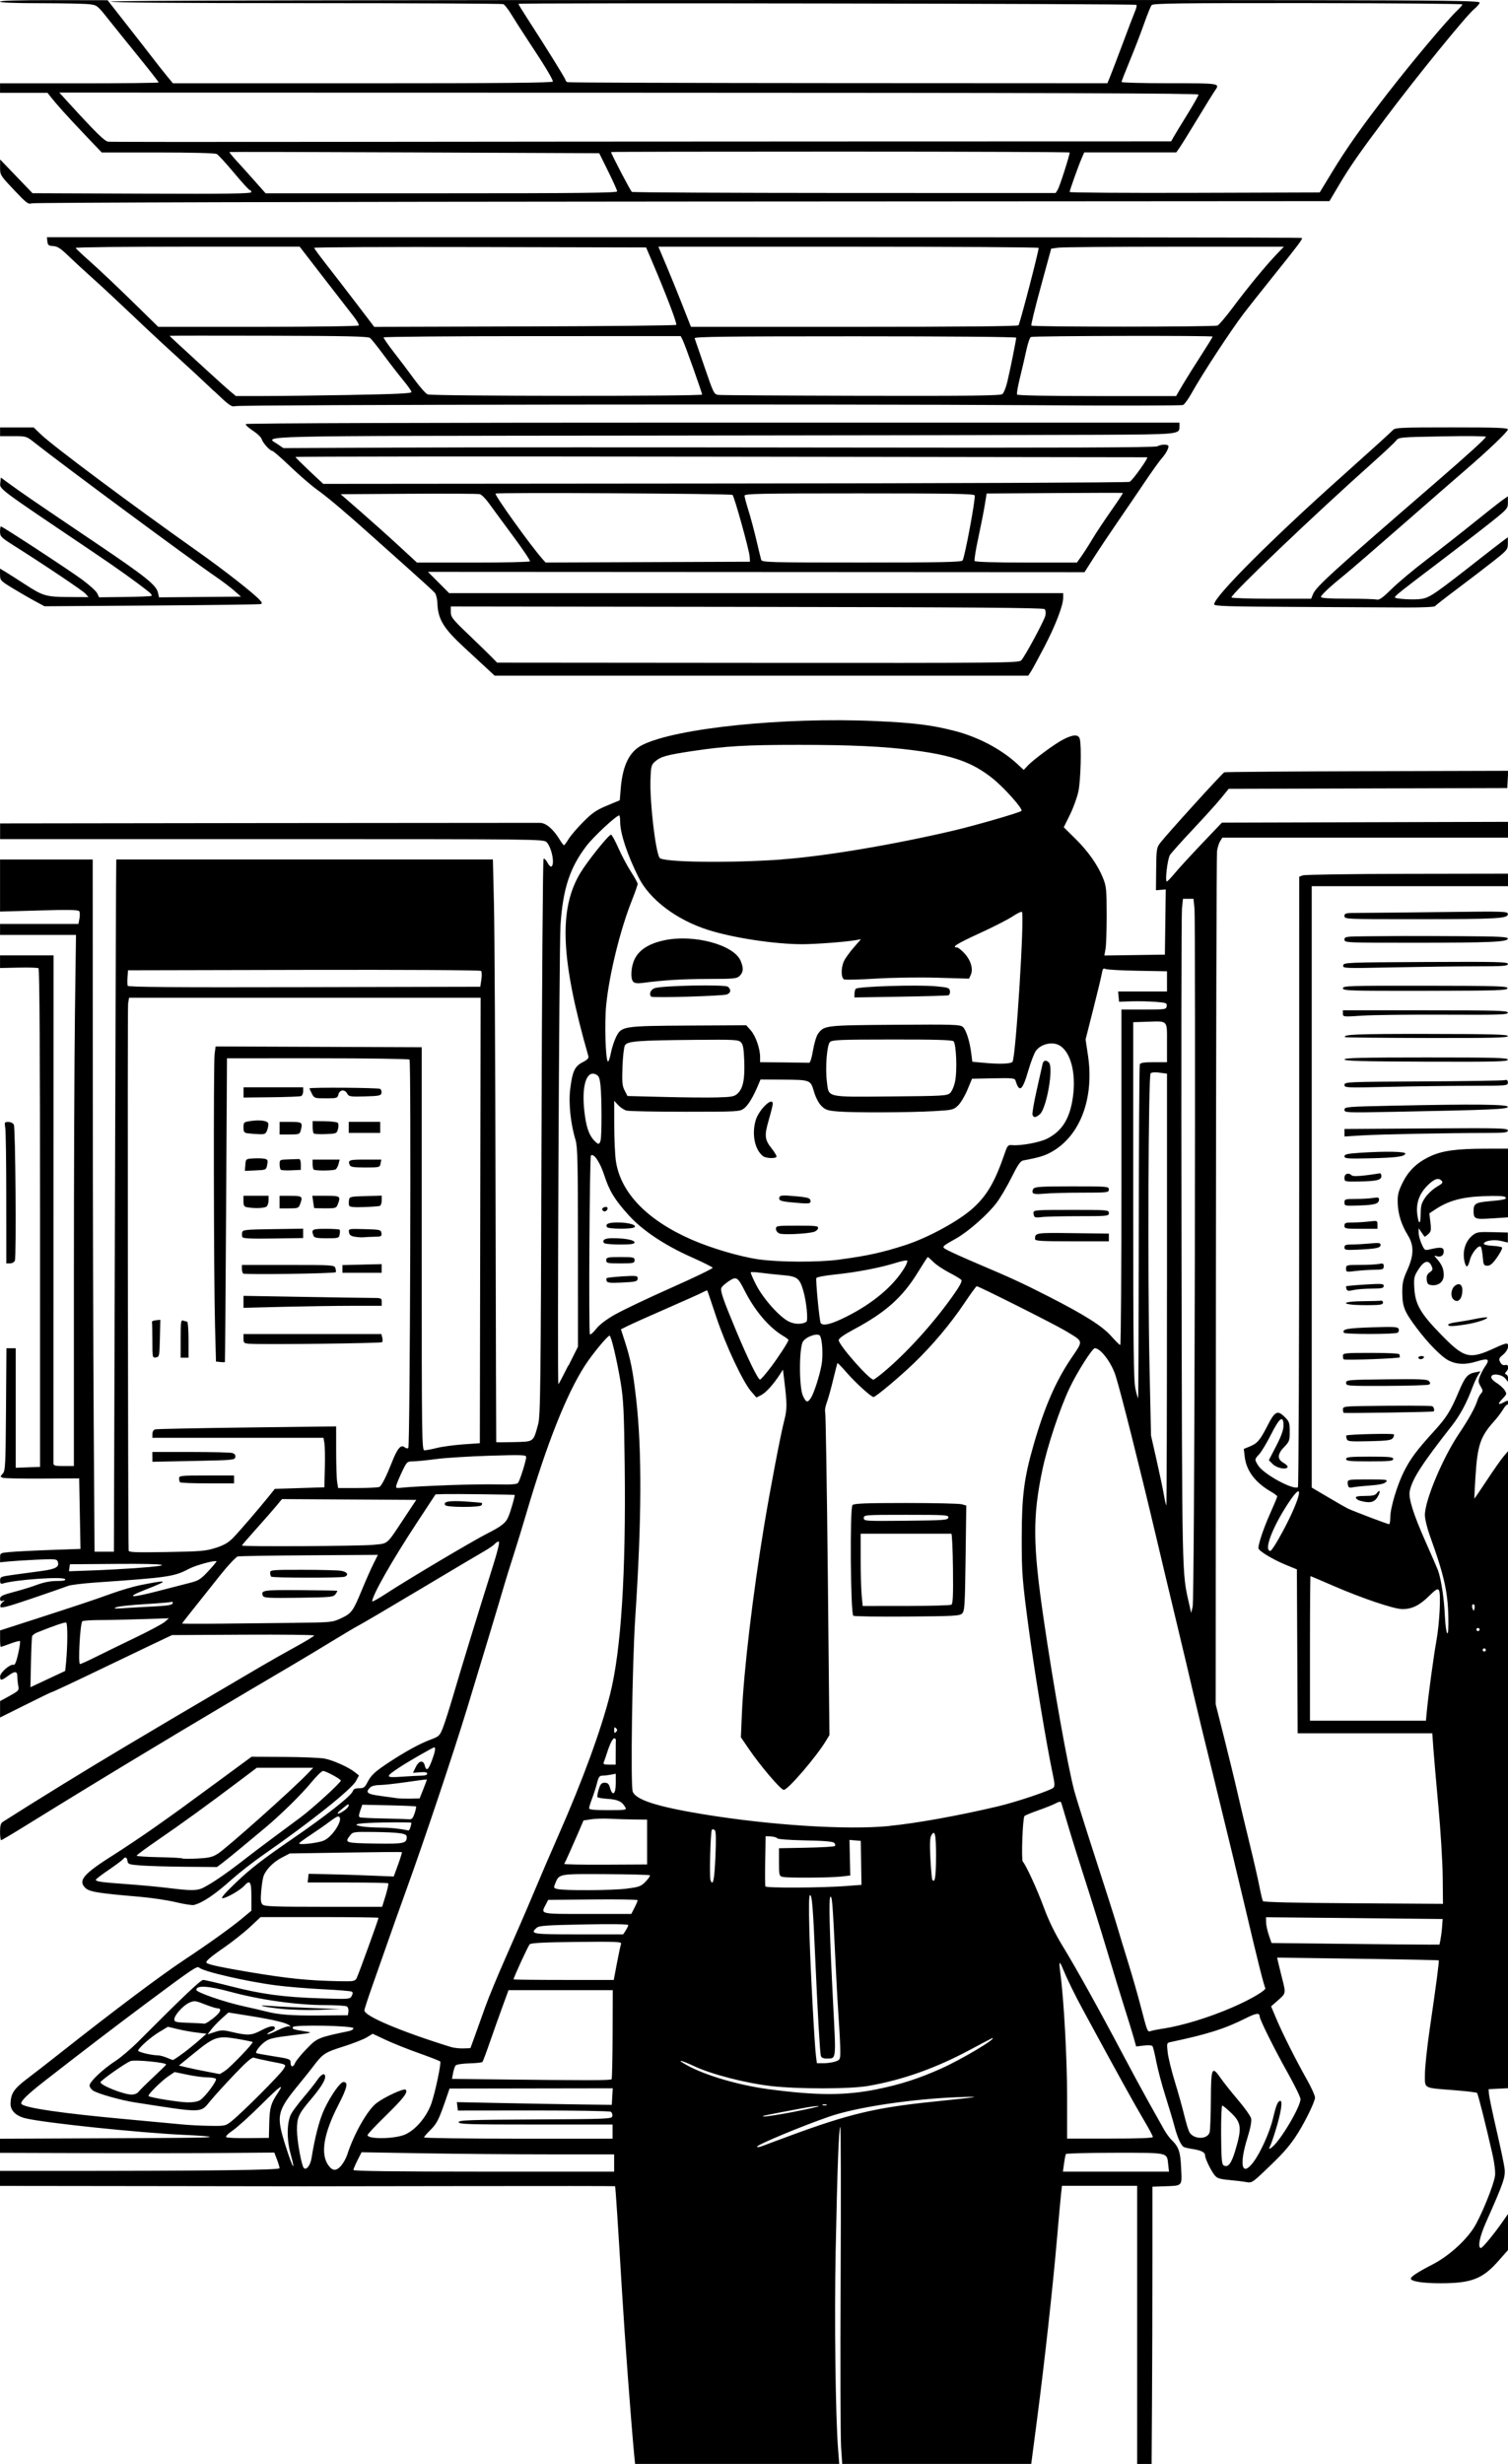 <?xml version="1.0" encoding="UTF-8" standalone="no"?>
<!-- Created with Inkscape (http://www.inkscape.org/) -->

<svg
   width="34.435mm"
   height="56.238mm"
   viewBox="0 0 34.435 56.238"
   version="1.1"
   id="svg14742"
   xml:space="preserve"
   inkscape:version="1.2 (dc2aedaf03, 2022-05-15)"
   sodipodi:docname="Office scene.svg"
   xmlns:inkscape="http://www.inkscape.org/namespaces/inkscape"
   xmlns:sodipodi="http://sodipodi.sourceforge.net/DTD/sodipodi-0.dtd"
   xmlns="http://www.w3.org/2000/svg"
   xmlns:svg="http://www.w3.org/2000/svg"
   xmlns:rdf="http://www.w3.org/1999/02/22-rdf-syntax-ns#"
   xmlns:cc="http://creativecommons.org/ns#"
   xmlns:dc="http://purl.org/dc/elements/1.1/"><title
     id="title14764">Office scene</title><sodipodi:namedview
     id="namedview14744"
     pagecolor="#ffffff"
     bordercolor="#666666"
     borderopacity="1.0"
     inkscape:showpageshadow="2"
     inkscape:pageopacity="0.0"
     inkscape:pagecheckerboard="0"
     inkscape:deskcolor="#d1d1d1"
     inkscape:document-units="mm"
     showgrid="false"
     inkscape:zoom="0.69041105"
     inkscape:cx="244.05751"
     inkscape:cy="332.41067"
     inkscape:window-width="1920"
     inkscape:window-height="991"
     inkscape:window-x="-9"
     inkscape:window-y="-9"
     inkscape:window-maximized="1"
     inkscape:current-layer="layer1" /><defs
     id="defs14739" /><g
     inkscape:label="Lager 1"
     inkscape:groupmode="layer"
     id="layer1"
     transform="translate(-40.086,-29.784)"><path
       style="fill:#000000;stroke-width:0.036"
       d="m 54.564,85.779 c -0.075,-0.815 -0.211,-2.64 -0.274,-3.685 -0.093,-1.54 -0.149,-2.401 -0.159,-2.411 -0.004,-0.005 -1.556,-0.006 -3.449,-0.003 -1.892,0.003 -3.538,0.005 -3.656,0.005 -0.118,-3.8e-4 -1.728,-0.002 -3.578,-0.005 l -3.362,-0.004 -8e-6,-0.171 -1.1e-5,-0.171 h 1.139 c 3.639,0 5.245,-0.019 5.245,-0.062 0,-0.024 -0.027,-0.114 -0.06,-0.2 l -0.06,-0.157 -1.115,0.009 c -0.613,0.005 -2.023,0.006 -3.132,0.003 l -2.017,-0.006 v -0.161 -0.161 l 1.659,-0.007 c 2.758,-0.011 3.109,-0.015 3.129,-0.035 0.011,-0.011 -0.235,-0.03 -0.546,-0.044 -1.036,-0.045 -3.282,-0.28 -3.676,-0.384 -0.211,-0.056 -0.33,-0.178 -0.325,-0.335 0.006,-0.23 0.079,-0.338 0.384,-0.568 0.16,-0.121 0.476,-0.367 0.703,-0.546 1.266,-1 2.331,-1.8 2.888,-2.169 0.542,-0.359 1.061,-0.731 1.309,-0.937 l 0.215,-0.179 v -0.321 c 0,-0.347 -0.031,-0.394 -0.165,-0.246 -0.09,0.1 -0.409,0.282 -0.495,0.282 -0.046,3.79e-4 0.057,-0.119 0.318,-0.367 0.325,-0.31 0.601,-0.523 1.275,-0.986 0.77,-0.529 1.349,-0.985 1.382,-1.089 0.016,-0.049 0.055,-0.068 0.144,-0.068 0.105,0 0.132,-0.019 0.191,-0.135 0.086,-0.168 0.169,-0.244 0.506,-0.466 0.369,-0.242 0.697,-0.421 0.938,-0.51 0.189,-0.07 0.208,-0.088 0.277,-0.262 0.041,-0.103 0.148,-0.437 0.238,-0.743 0.192,-0.655 0.586,-1.939 0.877,-2.86 0.139,-0.438 0.192,-0.655 0.162,-0.655 -0.025,0 -0.065,0.024 -0.089,0.054 -0.024,0.029 -0.135,0.105 -0.246,0.169 -0.111,0.063 -0.767,0.452 -1.456,0.864 -0.69,0.412 -1.317,0.781 -1.393,0.82 -0.076,0.039 -0.343,0.197 -0.593,0.35 -0.25,0.154 -0.696,0.422 -0.992,0.596 -2.223,1.306 -4.228,2.513 -6.028,3.628 -0.297,0.184 -0.551,0.335 -0.565,0.335 -0.013,0 -0.025,-0.085 -0.025,-0.189 0,-0.141 0.016,-0.199 0.063,-0.229 0.787,-0.502 1.94,-1.211 2.789,-1.715 1.154,-0.686 1.152,-0.685 2.098,-1.24 0.345,-0.203 0.797,-0.468 1.004,-0.59 0.207,-0.122 0.566,-0.325 0.798,-0.452 0.232,-0.127 0.421,-0.242 0.421,-0.257 2.74e-4,-0.015 -0.73,-0.023 -1.623,-0.018 l -1.623,0.009 -0.466,0.221 c -0.256,0.122 -0.733,0.35 -1.058,0.507 -0.663,0.32 -1.219,0.581 -1.241,0.581 -0.008,0 -0.273,0.129 -0.588,0.286 l -0.574,0.286 3.79e-4,-0.187 3.8e-4,-0.187 0.219,-0.12 c 0.207,-0.114 0.217,-0.126 0.197,-0.229 -0.012,-0.06 -0.022,-0.155 -0.022,-0.212 0,-0.128 -0.056,-0.131 -0.215,-0.013 -0.15,0.11 -0.18,0.112 -0.178,0.009 0.002,-0.09 0.236,-0.291 0.308,-0.263 0.029,0.011 0.064,-0.074 0.104,-0.253 0.033,-0.148 0.052,-0.278 0.041,-0.288 -0.01,-0.01 -0.109,0.015 -0.22,0.057 -0.111,0.041 -0.209,0.075 -0.218,0.075 -0.009,0 -0.017,-0.085 -0.016,-0.188 l 1.21e-4,-0.188 0.762,-0.246 c 1.09,-0.353 1.323,-0.43 1.77,-0.591 0.219,-0.079 0.518,-0.167 0.664,-0.196 0.661,-0.131 0.68,-0.116 0.122,0.103 -0.469,0.184 -0.349,0.197 0.287,0.032 0.276,-0.072 0.604,-0.156 0.729,-0.188 0.201,-0.051 0.25,-0.083 0.423,-0.27 0.108,-0.116 0.191,-0.216 0.185,-0.222 -0.033,-0.03 -0.468,0.088 -0.623,0.169 -0.349,0.182 -0.462,0.199 -2.138,0.315 -0.29,0.02 -0.572,0.055 -0.628,0.077 -0.055,0.022 -0.423,0.151 -0.818,0.285 -0.58,0.197 -0.72,0.233 -0.729,0.189 -0.007,-0.03 0.018,-0.077 0.054,-0.105 0.059,-0.046 0.059,-0.049 0.003,-0.029 -0.046,0.016 -0.063,0.003 -0.063,-0.048 0,-0.058 0.054,-0.084 0.314,-0.153 0.173,-0.045 0.415,-0.12 0.539,-0.167 0.145,-0.054 0.302,-0.084 0.441,-0.084 0.153,0 0.209,-0.012 0.191,-0.041 -0.041,-0.066 -1.129,0.01 -1.422,0.099 -0.048,0.014 -0.063,-0.002 -0.063,-0.069 0,-0.084 0.016,-0.09 0.314,-0.131 0.173,-0.023 0.458,-0.062 0.634,-0.086 0.331,-0.045 0.415,-0.095 0.367,-0.218 -0.021,-0.055 -0.07,-0.059 -0.481,-0.04 -0.252,0.012 -0.542,0.031 -0.646,0.041 l -0.188,0.019 V 65.334 c 0,-0.104 0.003,-0.106 0.242,-0.127 0.133,-0.012 0.546,-0.033 0.918,-0.046 l 0.676,-0.024 -0.015,-0.805 -0.015,-0.805 -0.842,0.005 c -0.463,0.003 -0.87,-0.005 -0.905,-0.019 -0.059,-0.023 -0.059,-0.028 0.002,-0.095 0.059,-0.065 0.065,-0.183 0.074,-1.466 l 0.01,-1.395 h 0.106 0.106 v 1.364 1.364 l 0.278,-0.01 0.278,-0.01 v -5.679 c 0,-3.747 -0.012,-5.687 -0.036,-5.703 -0.02,-0.013 -0.226,-0.019 -0.457,-0.014 l -0.421,0.009 v -0.144 -0.144 h 0.611 0.611 l -0.002,5.765 c -7.59e-4,3.171 -0.002,5.794 -7.59e-4,5.828 7.59e-4,0.053 0.036,0.063 0.234,0.063 h 0.233 l 3.8e-5,-4.259 c 2.3e-5,-2.343 0.011,-5.07 0.024,-6.061 l 0.024,-1.802 h -0.867 -0.867 V 50.998 50.873 h 0.895 0.895 l 0.023,-0.123 c 0.013,-0.068 0.011,-0.143 -0.004,-0.167 -0.021,-0.033 -0.235,-0.038 -0.918,-0.018 l -0.891,0.025 v -0.594 -0.594 h 1.058 1.058 l 0.002,4.994 c 0.001,2.747 0.01,6.302 0.021,7.9 l 0.019,2.905 h 0.221 0.221 l 0.022,-7.263 c 0.012,-3.995 0.024,-7.549 0.027,-7.9 l 0.005,-0.637 h 4.3 4.3 l 0.025,1.049 c 0.013,0.577 0.03,3.567 0.036,6.644 0.006,3.077 0.013,5.6 0.015,5.605 0.002,0.006 0.186,0.006 0.407,0 0.46,-0.012 0.436,0.007 0.55,-0.407 0.053,-0.192 0.06,-0.832 0.077,-6.543 0.01,-3.482 0.031,-6.344 0.047,-6.361 0.016,-0.017 0.055,0.02 0.087,0.082 0.032,0.062 0.074,0.103 0.093,0.092 0.082,-0.051 0.004,-0.442 -0.111,-0.557 -0.068,-0.068 -0.187,-0.069 -6.274,-0.069 h -6.205 v -0.179 -0.179 l 6.106,-0.008 c 3.358,-0.004 6.16,-0.006 6.225,-0.005 0.135,0.003 0.296,0.139 0.439,0.37 0.048,0.078 0.096,0.142 0.106,0.142 0.01,0 0.058,-0.064 0.106,-0.143 0.048,-0.078 0.199,-0.255 0.335,-0.391 0.203,-0.205 0.298,-0.27 0.54,-0.371 l 0.293,-0.122 0.022,-0.266 c 0.044,-0.536 0.2,-0.849 0.495,-0.997 0.768,-0.385 3.23,-0.638 5.318,-0.545 0.878,0.039 1.277,0.088 1.805,0.223 0.541,0.138 1.067,0.415 1.438,0.756 l 0.147,0.136 0.086,-0.093 c 0.133,-0.142 0.63,-0.509 0.825,-0.607 0.222,-0.112 0.34,-0.115 0.369,-0.007 0.042,0.155 0.021,0.943 -0.031,1.193 -0.029,0.138 -0.116,0.38 -0.194,0.537 l -0.141,0.286 0.259,0.255 c 0.296,0.291 0.519,0.608 0.638,0.905 0.074,0.186 0.082,0.265 0.083,0.833 3.79e-4,0.345 -0.011,0.697 -0.026,0.781 l -0.027,0.153 0.691,-0.01 0.691,-0.01 0.01,-0.744 0.01,-0.744 -0.112,0.009 -0.112,0.009 0.005,-0.483 c 0.005,-0.453 0.01,-0.49 0.093,-0.598 0.153,-0.2 1.419,-1.594 1.463,-1.611 0.023,-0.009 1.491,-0.02 3.262,-0.025 l 3.221,-0.009 -0.011,0.197 -0.011,0.197 -3.181,0.009 -3.181,0.009 -0.167,0.206 c -0.092,0.113 -0.381,0.434 -0.643,0.712 -0.262,0.278 -0.5,0.545 -0.53,0.592 -0.057,0.091 -0.118,0.607 -0.071,0.604 0.015,-9.49e-4 0.097,-0.086 0.181,-0.188 0.085,-0.103 0.361,-0.404 0.615,-0.671 l 0.461,-0.484 3.268,-0.009 3.268,-0.009 v 0.18 0.18 h -3.263 -3.263 l -0.05,0.081 c -0.028,0.044 -0.06,0.145 -0.071,0.224 -0.011,0.079 -0.023,4.493 -0.026,9.809 l -0.005,9.666 0.199,0.789 c 0.109,0.434 0.241,0.975 0.292,1.202 0.051,0.227 0.172,0.735 0.269,1.13 0.097,0.395 0.203,0.856 0.236,1.027 0.033,0.17 0.07,0.326 0.083,0.346 0.015,0.024 0.736,0.041 2.067,0.049 l 2.044,0.013 -0.006,-0.61 c -0.003,-0.335 -0.047,-1.054 -0.097,-1.596 -0.05,-0.542 -0.102,-1.144 -0.116,-1.336 l -0.025,-0.35 h -1.537 -1.537 l -0.009,-1.871 -0.009,-1.871 -0.242,-0.099 c -0.311,-0.128 -0.634,-0.323 -0.636,-0.385 -0.002,-0.101 0.122,-0.468 0.273,-0.804 0.086,-0.192 0.157,-0.362 0.156,-0.377 -1.37e-4,-0.015 -0.061,-0.062 -0.135,-0.104 -0.367,-0.212 -0.569,-0.479 -0.607,-0.803 l -0.021,-0.177 0.139,-0.057 c 0.17,-0.07 0.231,-0.141 0.396,-0.463 0.178,-0.348 0.234,-0.375 0.409,-0.2 0.093,0.093 0.105,0.13 0.105,0.325 0,0.203 -0.01,0.23 -0.126,0.349 -0.158,0.163 -0.164,0.279 -0.018,0.362 0.059,0.034 0.102,0.077 0.095,0.097 -0.024,0.069 -0.246,0.026 -0.338,-0.066 l -0.09,-0.09 0.167,-0.323 c 0.118,-0.229 0.167,-0.365 0.167,-0.469 0,-0.246 -0.089,-0.182 -0.283,0.203 -0.097,0.192 -0.218,0.395 -0.269,0.45 -0.111,0.12 -0.111,0.121 -0.027,0.258 0.122,0.198 0.796,0.567 0.909,0.498 0.016,-0.01 0.029,-3.148 0.029,-6.975 V 49.795 l 0.081,-0.031 c 0.045,-0.017 1.118,-0.033 2.385,-0.035 l 2.304,-0.004 v 0.143 0.143 h -2.242 -2.242 v 6.863 6.863 l 0.368,0.217 c 0.202,0.119 0.404,0.236 0.449,0.258 0.105,0.053 0.915,0.361 0.95,0.361 0.015,3.4e-5 0.027,-0.071 0.027,-0.157 0,-0.212 0.154,-0.73 0.31,-1.041 0.146,-0.292 0.295,-0.493 0.672,-0.906 0.301,-0.33 0.389,-0.468 0.578,-0.914 0.148,-0.348 0.202,-0.413 0.379,-0.448 l 0.122,-0.024 -0.056,0.087 c -0.031,0.048 -0.09,0.176 -0.131,0.286 -0.129,0.348 -0.281,0.63 -0.461,0.86 -0.693,0.883 -0.914,1.226 -0.969,1.502 -0.032,0.162 0.079,0.517 0.36,1.151 0.144,0.326 0.273,0.622 0.286,0.659 0.072,0.205 0.137,0.633 0.155,1.017 0.021,0.437 0.082,0.584 0.082,0.196 -1.1e-4,-0.68 -0.078,-1.048 -0.427,-2.015 -0.06,-0.168 -0.11,-0.375 -0.11,-0.461 -0.001,-0.335 0.406,-1.306 0.783,-1.865 0.22,-0.327 0.37,-0.599 0.418,-0.759 0.015,-0.049 0.051,-0.117 0.08,-0.15 0.047,-0.053 0.046,-0.073 -0.01,-0.167 -0.055,-0.093 -0.057,-0.121 -0.015,-0.227 0.026,-0.066 0.077,-0.163 0.113,-0.215 0.126,-0.183 0.086,-0.207 -0.2,-0.12 -0.242,0.073 -0.437,0.067 -0.618,-0.021 -0.166,-0.081 -0.47,-0.387 -0.743,-0.751 -0.273,-0.364 -0.321,-0.481 -0.324,-0.789 -0.002,-0.23 0.014,-0.307 0.113,-0.526 0.154,-0.343 0.158,-0.564 0.011,-0.802 -0.146,-0.237 -0.222,-0.481 -0.229,-0.736 -0.005,-0.18 0.014,-0.258 0.11,-0.454 0.138,-0.281 0.331,-0.466 0.633,-0.607 0.274,-0.128 0.597,-0.173 1.267,-0.174 l 0.511,-0.001 v 0.784 0.784 l -0.365,0.024 c -0.402,0.026 -0.422,0.018 -0.423,-0.179 -7.59e-4,-0.153 0.052,-0.186 0.342,-0.211 0.357,-0.031 0.429,-0.049 0.383,-0.096 -0.026,-0.026 -0.194,-0.033 -0.498,-0.021 -0.495,0.019 -0.799,0.103 -1.099,0.301 l -0.138,0.091 0.024,0.205 c 0.021,0.179 0.014,0.213 -0.051,0.272 -0.041,0.037 -0.08,0.061 -0.086,0.053 -0.006,-0.008 -0.039,-0.055 -0.072,-0.103 l -0.06,-0.089 7.58e-4,0.107 c 3.8e-4,0.059 0.031,0.174 0.069,0.256 0.067,0.148 0.069,0.149 0.205,0.117 0.237,-0.055 0.299,-0.044 0.299,0.052 0,0.095 -0.073,0.139 -0.17,0.105 -0.052,-0.019 -0.05,-0.008 0.013,0.064 0.115,0.13 0.157,0.23 0.157,0.37 0,0.151 -0.117,0.248 -0.276,0.23 -0.084,-0.01 -0.103,-0.031 -0.112,-0.125 -0.008,-0.084 0.009,-0.127 0.069,-0.169 0.07,-0.049 0.075,-0.068 0.039,-0.147 -0.066,-0.144 -0.172,-0.116 -0.297,0.08 -0.1,0.156 -0.108,0.191 -0.096,0.421 0.02,0.377 0.14,0.586 0.618,1.074 0.532,0.544 0.642,0.57 1.247,0.288 0.104,-0.049 0.21,-0.089 0.235,-0.089 0.087,-7.58e-4 0.044,0.156 -0.068,0.25 -0.101,0.084 -0.108,0.103 -0.069,0.176 0.03,0.056 0.066,0.076 0.113,0.064 0.08,-0.021 0.096,0.076 0.024,0.152 -0.036,0.038 -0.036,0.051 0,0.064 0.025,0.009 0.044,0.051 0.044,0.094 l -7.58e-4,0.078 -0.062,-0.078 c -0.079,-0.099 -0.307,-0.129 -0.323,-0.043 -0.007,0.036 0.039,0.09 0.118,0.139 0.071,0.044 0.155,0.119 0.186,0.167 0.054,0.083 0.052,0.092 -0.038,0.186 -0.125,0.13 -0.12,0.164 0.013,0.095 0.096,-0.05 0.108,-0.05 0.108,-7.59e-4 0,0.03 -0.013,0.055 -0.028,0.055 -0.015,0 -0.059,0.052 -0.097,0.116 -0.038,0.064 -0.127,0.181 -0.198,0.26 -0.315,0.349 -0.381,0.548 -0.426,1.28 -0.016,0.263 -0.027,0.481 -0.025,0.485 0.003,0.004 0.132,-0.186 0.288,-0.422 0.156,-0.236 0.328,-0.481 0.383,-0.545 l 0.099,-0.116 0.002,7.27 0.002,7.27 -0.224,0.011 -0.224,0.011 0.009,0.116 c 0.005,0.064 0.083,0.435 0.173,0.825 0.09,0.39 0.173,0.782 0.183,0.872 0.023,0.189 -0.025,0.328 -0.421,1.218 -0.147,0.33 -0.197,0.573 -0.124,0.595 0.034,0.01 0.312,-0.328 0.529,-0.642 l 0.099,-0.143 v 0.413 0.413 l -0.218,0.247 c -0.367,0.417 -0.618,0.515 -1.325,0.516 -0.404,3.79e-4 -0.681,-0.043 -0.681,-0.106 0,-0.046 0.157,-0.149 0.501,-0.326 0.352,-0.182 0.735,-0.521 0.935,-0.831 0.159,-0.245 0.458,-0.976 0.486,-1.187 0.012,-0.091 -0.01,-0.28 -0.055,-0.483 -0.148,-0.656 -0.332,-1.388 -0.355,-1.411 -0.013,-0.013 -0.25,-0.042 -0.526,-0.063 -0.715,-0.056 -0.664,-0.028 -0.664,-0.365 0,-0.155 0.049,-0.618 0.109,-1.027 0.15,-1.027 0.22,-1.557 0.206,-1.571 -0.006,-0.006 -0.839,-0.023 -1.851,-0.037 l -1.839,-0.026 0.023,0.104 c 0.013,0.057 0.048,0.201 0.078,0.32 0.103,0.4 0.105,0.386 -0.075,0.545 l -0.164,0.144 0.125,0.295 c 0.14,0.332 0.433,0.914 0.7,1.389 0.098,0.174 0.178,0.353 0.178,0.398 1.07e-4,0.101 -0.268,0.638 -0.454,0.909 -0.167,0.244 -0.302,0.392 -0.691,0.761 -0.284,0.27 -0.302,0.281 -0.428,0.258 -0.072,-0.013 -0.249,-0.035 -0.393,-0.048 -0.221,-0.021 -0.273,-0.039 -0.331,-0.115 -0.088,-0.114 -0.214,-0.378 -0.214,-0.447 0,-0.07 -0.089,-0.115 -0.29,-0.145 -0.09,-0.014 -0.181,-0.035 -0.201,-0.048 -0.062,-0.04 -0.145,-0.23 -0.208,-0.472 -0.033,-0.126 -0.124,-0.432 -0.203,-0.68 -0.079,-0.247 -0.172,-0.597 -0.208,-0.778 -0.035,-0.18 -0.075,-0.345 -0.088,-0.366 -0.014,-0.023 -0.092,-0.03 -0.199,-0.017 l -0.176,0.021 -0.059,-0.211 c -0.033,-0.116 -0.121,-0.405 -0.197,-0.641 -0.076,-0.237 -0.261,-0.842 -0.412,-1.345 -0.151,-0.503 -0.377,-1.229 -0.502,-1.614 -0.125,-0.385 -0.294,-0.925 -0.376,-1.202 -0.082,-0.276 -0.155,-0.523 -0.164,-0.548 -0.012,-0.036 -0.042,-0.033 -0.133,0.015 -0.064,0.033 -0.244,0.105 -0.399,0.159 -0.155,0.054 -0.294,0.112 -0.309,0.129 -0.04,0.044 -0.075,1 -0.038,1.038 0.072,0.075 0.333,0.644 0.483,1.053 0.108,0.294 0.251,0.587 0.428,0.876 0.309,0.506 0.825,1.434 1.349,2.425 0.203,0.385 0.483,0.901 0.621,1.148 0.139,0.247 0.292,0.52 0.341,0.608 0.049,0.088 0.124,0.192 0.166,0.233 0.175,0.169 0.211,0.274 0.228,0.654 0.019,0.424 0.044,0.399 -0.405,0.415 l -0.251,0.009 v 1.74 c 0,0.957 -0.004,2.381 -0.009,3.165 l -0.009,1.426 H 66.214 66.053 V 82.848 79.673 H 65.195 64.336 l -0.021,0.188 c -0.012,0.104 -0.054,0.568 -0.094,1.031 -0.096,1.112 -0.285,2.821 -0.452,4.098 l -0.135,1.031 h -2.158 -2.158 l -0.026,-0.382 c -0.014,-0.21 -0.019,-1.944 -0.01,-3.854 0.009,-1.909 0.005,-3.464 -0.008,-3.456 -0.034,0.021 -0.067,0.917 -0.106,2.832 -0.031,1.558 -0.004,3.777 0.057,4.546 l 0.025,0.314 h -2.331 -2.331 z m -0.454,-6.626 v -0.197 h -1.462 c -0.804,-2.3e-5 -2.102,-0.011 -2.884,-0.024 l -1.422,-0.024 -0.093,0.184 c -0.051,0.101 -0.093,0.201 -0.093,0.221 0,0.025 0.952,0.037 2.977,0.037 h 2.977 V 79.153 Z m 12.652,0.036 c -0.032,-0.282 0.027,-0.269 -1.213,-0.269 -0.608,0 -1.113,0.013 -1.123,0.029 -0.01,0.016 -0.029,0.113 -0.043,0.215 l -0.025,0.186 h 1.211 1.211 z m -18.881,0.019 c 0.049,-0.059 0.109,-0.168 0.133,-0.242 0.152,-0.476 0.468,-1.031 0.675,-1.184 0.197,-0.146 0.622,-0.34 0.661,-0.301 0.058,0.058 -0.053,0.2 -0.481,0.618 -0.214,0.209 -0.39,0.397 -0.39,0.417 0,0.097 0.602,0.091 0.845,-0.008 0.242,-0.099 0.502,-0.401 0.612,-0.712 0.087,-0.247 0.231,-0.931 0.202,-0.96 -0.015,-0.015 -0.234,-0.1 -0.486,-0.19 -0.252,-0.089 -0.593,-0.225 -0.757,-0.302 l -0.298,-0.14 -0.14,0.084 c -0.077,0.046 -0.32,0.141 -0.54,0.21 -0.415,0.131 -0.462,0.162 -0.683,0.456 -0.055,0.073 -0.197,0.251 -0.315,0.395 -0.514,0.625 -0.534,0.717 -0.307,1.428 0.163,0.512 0.232,0.614 0.107,0.158 -0.089,-0.325 -0.083,-0.712 0.015,-0.901 0.033,-0.063 0.16,-0.233 0.284,-0.379 0.123,-0.145 0.265,-0.324 0.314,-0.397 0.095,-0.141 0.179,-0.173 0.179,-0.07 -1.36e-4,0.087 -0.111,0.259 -0.339,0.529 -0.269,0.317 -0.306,0.401 -0.305,0.689 7.59e-4,0.236 0.105,0.81 0.157,0.862 0.058,0.058 0.149,-0.06 0.176,-0.227 0.078,-0.489 0.182,-0.883 0.295,-1.122 0.149,-0.314 0.361,-0.614 0.434,-0.614 0.116,0 0.087,0.127 -0.121,0.532 -0.332,0.647 -0.408,1.11 -0.225,1.367 0.098,0.138 0.185,0.138 0.3,0.003 z m 20.831,-0.082 c 0.165,-0.223 0.372,-0.687 0.444,-0.995 0.071,-0.303 0.11,-0.395 0.167,-0.395 0.056,0 0.013,0.273 -0.101,0.645 -0.051,0.168 -0.108,0.334 -0.125,0.368 -0.048,0.096 -0.038,0.104 0.044,0.036 0.198,-0.165 0.642,-0.918 0.642,-1.09 0,-0.043 -0.13,-0.309 -0.288,-0.592 -0.304,-0.541 -0.643,-1.221 -0.644,-1.293 -0.001,-0.09 -0.078,-0.081 -0.313,0.037 -0.485,0.243 -0.872,0.366 -1.727,0.547 -0.082,0.017 -0.084,0.027 -0.061,0.234 0.013,0.119 0.087,0.421 0.164,0.671 0.077,0.25 0.172,0.592 0.213,0.76 0.041,0.168 0.092,0.34 0.115,0.383 0.092,0.177 0.417,0.183 0.466,0.009 0.013,-0.048 0.026,-0.382 0.028,-0.742 0.004,-0.743 0.023,-0.784 0.228,-0.487 0.064,0.092 0.24,0.314 0.393,0.493 0.152,0.179 0.287,0.37 0.299,0.424 0.014,0.063 -0.019,0.228 -0.089,0.454 -0.192,0.619 -0.119,0.89 0.145,0.533 z m -0.42,-0.252 c 0.154,-0.514 0.141,-0.638 -0.086,-0.858 -0.099,-0.095 -0.193,-0.173 -0.21,-0.173 -0.017,0 -0.028,0.299 -0.026,0.666 0.004,0.531 0.015,0.672 0.055,0.697 0.1,0.062 0.177,-0.034 0.267,-0.332 z M 58.145,78.523 c 1.334,-0.49 1.937,-0.634 3.228,-0.767 1.097,-0.114 1.168,-0.125 0.641,-0.107 -1.08,0.037 -2.361,0.227 -2.991,0.445 -0.629,0.217 -1.65,0.642 -1.65,0.687 0,0.018 0.061,0.009 0.134,-0.02 0.074,-0.029 0.36,-0.135 0.637,-0.237 z M 46.234,78.239 c 0.009,-0.346 0.038,-0.447 0.191,-0.677 0.166,-0.249 0.069,-0.181 -0.375,0.261 -0.251,0.25 -0.542,0.513 -0.646,0.585 -0.121,0.083 -0.175,0.14 -0.148,0.157 0.023,0.014 0.251,0.024 0.506,0.02 l 0.464,-0.005 z m 7.84,0.197 v -0.161 h -1.757 c -1.533,0 -1.757,-0.007 -1.757,-0.053 0,-0.047 0.227,-0.055 1.748,-0.063 1.678,-0.009 1.749,-0.012 1.761,-0.077 0.007,-0.037 -0.009,-0.081 -0.035,-0.098 -0.027,-0.017 -0.823,-0.03 -1.77,-0.03 l -1.722,0.002 -0.012,-0.096 -0.012,-0.096 1.07,0.022 c 0.588,0.012 1.385,0.026 1.769,0.031 l 0.699,0.009 0.011,-0.189 0.011,-0.189 -1.863,0.003 -1.863,0.003 -0.095,0.276 c -0.151,0.436 -0.198,0.529 -0.347,0.674 -0.077,0.075 -0.14,0.149 -0.14,0.165 0,0.016 0.968,0.029 2.152,0.029 h 2.152 v -0.161 z m 12.338,0.123 c 0,-0.021 -0.102,-0.211 -0.227,-0.421 -0.202,-0.341 -0.565,-0.997 -1.351,-2.446 -0.218,-0.402 -0.37,-0.713 -0.497,-1.018 -0.061,-0.147 -0.072,-0.108 -0.039,0.139 0.081,0.6 0.155,1.948 0.155,2.824 l -1.37e-4,0.959 h 0.98 c 0.668,0 0.98,-0.012 0.98,-0.038 z M 45.388,78.186 c 0.231,-0.184 1.099,-1.054 1.169,-1.172 0.07,-0.118 0.095,-0.103 -0.32,-0.184 -0.158,-0.031 -0.314,-0.067 -0.348,-0.08 -0.046,-0.018 -0.155,0.074 -0.434,0.365 -0.205,0.214 -0.457,0.49 -0.559,0.613 -0.24,0.29 -0.145,0.288 -1.725,0.043 -0.325,-0.05 -0.848,-0.198 -0.959,-0.27 -0.044,-0.029 -0.081,-0.082 -0.081,-0.118 0,-0.085 0.316,-0.382 0.592,-0.559 0.118,-0.076 0.354,-0.276 0.523,-0.446 1.007,-1.01 1.421,-1.403 1.479,-1.403 0.036,1.1e-5 0.318,0.065 0.628,0.144 0.709,0.182 1.211,0.249 2.056,0.276 0.652,0.021 0.669,0.019 0.708,-0.054 0.028,-0.053 0.029,-0.082 0.002,-0.099 -0.021,-0.013 -0.316,-0.038 -0.655,-0.054 -0.339,-0.017 -0.818,-0.056 -1.064,-0.088 -0.682,-0.088 -1.677,-0.317 -1.767,-0.407 -0.044,-0.044 -0.151,0.028 -1.21,0.817 -0.692,0.516 -1.54,1.164 -2.323,1.775 -0.415,0.324 -0.569,0.48 -0.52,0.525 0.096,0.089 0.938,0.211 2.359,0.341 0.572,0.052 1.161,0.107 1.309,0.122 0.148,0.015 0.43,0.029 0.628,0.032 0.358,0.005 0.359,0.004 0.514,-0.119 z m 12.844,-0.205 c 0.325,-0.063 0.572,-0.12 0.55,-0.127 -0.022,-0.007 -0.182,0.013 -0.357,0.046 -0.888,0.166 -0.991,0.188 -0.891,0.192 0.059,0.002 0.373,-0.047 0.698,-0.11 z m 0.728,-0.161 c -0.025,-0.01 -0.065,-0.01 -0.09,0 -0.025,0.01 -0.004,0.018 0.045,0.018 0.049,0 0.069,-0.008 0.045,-0.018 z M 44.658,77.716 c 0.117,-0.076 0.386,-0.439 0.359,-0.482 -0.012,-0.019 -0.097,-0.035 -0.19,-0.035 -0.093,0 -0.3,-0.027 -0.461,-0.061 l -0.293,-0.061 -0.137,0.092 c -0.161,0.107 -0.485,0.429 -0.458,0.456 0.035,0.035 0.683,0.14 0.887,0.144 0.133,0.002 0.238,-0.017 0.294,-0.053 z m -1.409,-0.187 c 0.026,-0.035 0.176,-0.184 0.334,-0.331 0.158,-0.147 0.292,-0.278 0.297,-0.291 0.021,-0.046 -0.713,-0.118 -0.813,-0.08 -0.121,0.046 -0.686,0.444 -0.686,0.483 0,0.07 0.524,0.279 0.706,0.281 0.069,7.59e-4 0.133,-0.024 0.161,-0.062 z M 60.124,77.467 c 0.521,-0.105 0.949,-0.243 1.452,-0.469 0.467,-0.209 1.285,-0.696 1.17,-0.696 -0.006,0 -0.237,0.121 -0.513,0.269 -0.785,0.421 -1.546,0.69 -2.327,0.824 -0.418,0.072 -1.609,0.072 -2.214,0.002 -0.584,-0.068 -1.355,-0.267 -1.744,-0.449 -0.329,-0.154 -0.435,-0.171 -0.18,-0.029 0.413,0.231 1.179,0.457 1.857,0.548 1.113,0.149 1.764,0.15 2.5,7.58e-4 z m -6.072,-0.227 c 0.011,-0.017 0.021,-0.482 0.023,-1.032 l 0.003,-1 H 52.888 51.698 l -0.138,0.377 c -0.076,0.207 -0.205,0.57 -0.287,0.807 -0.082,0.237 -0.159,0.442 -0.171,0.455 -0.013,0.014 -0.148,0.028 -0.301,0.032 -0.153,0.004 -0.293,0.025 -0.311,0.047 -0.018,0.022 -0.044,0.1 -0.058,0.173 l -0.025,0.134 0.838,0.01 c 2.322,0.027 2.789,0.026 2.807,-0.003 z m -8.823,-0.194 c 0.13,-0.089 0.649,-0.63 0.626,-0.654 -0.008,-0.008 -0.168,-0.041 -0.356,-0.073 -0.441,-0.075 -0.52,-0.049 -0.979,0.326 l -0.349,0.284 0.19,0.045 c 0.105,0.025 0.311,0.068 0.459,0.095 0.148,0.028 0.274,0.052 0.28,0.054 0.006,0.002 0.064,-0.033 0.13,-0.077 z m 1.597,-0.179 c 0.017,-0.044 0.134,-0.187 0.259,-0.317 0.241,-0.251 0.268,-0.262 0.972,-0.408 0.054,-0.011 0.099,-0.04 0.099,-0.065 -3.8e-5,-0.058 -1.345,-0.085 -1.38,-0.027 -0.027,0.044 0.005,0.056 0.268,0.098 0.196,0.031 0.193,0.032 -0.3,0.092 -0.425,0.052 -0.514,0.074 -0.618,0.153 -0.115,0.088 -0.215,0.224 -0.186,0.252 0.007,0.007 0.186,0.04 0.397,0.073 0.364,0.057 0.384,0.064 0.384,0.145 0,0.108 0.064,0.111 0.105,0.004 z m 12.335,-0.03 c 0.109,-0.038 0.113,-0.047 0.113,-0.242 -1.36e-4,-0.111 -0.015,-0.421 -0.034,-0.687 -0.019,-0.266 -0.051,-0.831 -0.071,-1.255 -0.07,-1.447 -0.08,-1.578 -0.119,-1.578 -0.044,0 -0.024,0.807 0.064,2.507 0.064,1.235 0.07,1.186 -0.151,1.187 -0.078,3.79e-4 -0.12,-0.019 -0.133,-0.062 -0.021,-0.07 -0.074,-1 -0.129,-2.251 -0.051,-1.155 -0.073,-1.417 -0.117,-1.417 -0.027,0 -0.031,0.246 -0.016,0.816 0.023,0.84 0.117,2.599 0.152,2.869 l 0.02,0.152 h 0.154 c 0.085,0 0.205,-0.018 0.267,-0.039 z M 44.271,76.645 c 0.116,-0.087 0.283,-0.223 0.371,-0.301 l 0.16,-0.142 -0.215,-0.025 c -0.118,-0.014 -0.317,-0.049 -0.441,-0.079 l -0.226,-0.054 -0.2,0.12 c -0.196,0.118 -0.479,0.37 -0.479,0.426 0,0.032 0.313,0.106 0.446,0.106 0.046,0 0.138,0.024 0.204,0.052 0.066,0.029 0.131,0.053 0.144,0.054 0.013,7.59e-4 0.118,-0.07 0.234,-0.157 z m 6.654,-0.379 c 0.054,-0.148 0.162,-0.451 0.241,-0.673 0.079,-0.222 0.297,-0.747 0.483,-1.166 0.186,-0.419 0.468,-1.068 0.625,-1.443 0.157,-0.375 0.41,-0.964 0.563,-1.309 0.552,-1.251 0.976,-2.408 1.182,-3.228 0.25,-0.993 0.362,-2.756 0.332,-5.219 -0.015,-1.23 -0.028,-1.499 -0.092,-1.887 -0.083,-0.505 -0.217,-1.072 -0.253,-1.072 -0.046,0 -0.394,0.422 -0.559,0.676 -0.426,0.658 -0.88,1.804 -1.346,3.394 -0.081,0.276 -0.21,0.696 -0.286,0.933 -0.076,0.237 -0.172,0.543 -0.212,0.681 -0.127,0.436 -0.536,1.793 -0.848,2.815 -0.314,1.028 -0.981,3.02 -1.394,4.16 -0.132,0.365 -0.319,0.889 -0.415,1.166 -0.096,0.276 -0.257,0.733 -0.357,1.015 -0.1,0.282 -0.182,0.535 -0.182,0.561 0,0.129 0.823,0.478 1.973,0.835 0.069,0.021 0.198,0.036 0.287,0.033 l 0.161,-0.006 z M 45.355,76.157 c 0.392,0.092 0.47,0.088 0.7,-0.033 0.197,-0.104 0.308,-0.12 0.308,-0.044 0,0.017 -0.042,0.051 -0.094,0.074 -0.052,0.024 -0.086,0.051 -0.077,0.06 0.01,0.01 0.117,-0.032 0.239,-0.093 0.122,-0.06 0.241,-0.099 0.265,-0.085 0.032,0.018 0.033,0.013 0.004,-0.018 -0.056,-0.061 -0.344,-0.131 -0.909,-0.222 l -0.488,-0.078 -0.153,0.137 c -0.084,0.075 -0.192,0.188 -0.239,0.25 l -0.086,0.113 0.165,-0.054 c 0.141,-0.046 0.194,-0.047 0.365,-0.007 z m 21.283,-0.069 c 0.471,-0.076 1.056,-0.255 1.603,-0.493 0.41,-0.178 0.767,-0.389 0.738,-0.436 -0.031,-0.05 -0.191,-0.69 -0.452,-1.803 -0.137,-0.585 -0.441,-1.844 -0.676,-2.798 -0.235,-0.954 -0.471,-1.928 -0.525,-2.165 -0.054,-0.237 -0.224,-0.955 -0.378,-1.596 -0.154,-0.641 -0.364,-1.521 -0.466,-1.955 -0.379,-1.602 -0.801,-3.278 -0.921,-3.658 -0.095,-0.3 -0.343,-0.628 -0.475,-0.628 -0.057,0 -0.406,0.549 -0.575,0.906 -0.226,0.476 -0.509,1.33 -0.623,1.874 -0.224,1.072 -0.218,1.698 0.028,3.389 0.224,1.539 0.556,3.395 0.704,3.945 0.04,0.148 0.256,0.834 0.48,1.524 0.224,0.69 0.443,1.376 0.486,1.524 0.043,0.148 0.158,0.526 0.255,0.839 0.098,0.314 0.234,0.788 0.302,1.054 0.141,0.544 0.147,0.559 0.219,0.531 0.029,-0.011 0.152,-0.036 0.274,-0.056 z M 44.857,75.92 c 0.246,-0.164 0.33,-0.299 0.188,-0.299 -0.032,0 -0.16,-0.041 -0.284,-0.09 -0.206,-0.082 -0.237,-0.086 -0.344,-0.041 -0.142,0.059 -0.35,0.287 -0.35,0.383 0,0.062 0.032,0.07 0.332,0.081 0.182,0.006 0.34,0.015 0.351,0.019 0.01,0.004 0.059,-0.019 0.108,-0.052 z m 3.185,-0.224 c 0.007,-0.047 -0.009,-0.099 -0.036,-0.116 -0.026,-0.017 -0.25,-0.031 -0.496,-0.031 -0.646,-7.59e-4 -1.48,-0.118 -2.17,-0.305 -0.502,-0.136 -0.771,-0.151 -0.771,-0.042 0,0.057 0.644,0.279 1.094,0.377 0.178,0.039 0.395,0.089 0.484,0.112 0.298,0.078 0.588,0.1 1.237,0.095 l 0.646,-0.005 z m -1.554,-0.064 c -0.449,-0.05 -0.585,-0.093 -0.198,-0.062 0.148,0.012 0.56,0.032 0.915,0.046 l 0.646,0.025 -0.491,0.017 c -0.27,0.009 -0.662,-0.002 -0.871,-0.026 z m 1.742,-0.699 c 0.04,-0.074 0.499,-1.341 0.499,-1.376 0,-0.009 -0.606,-0.017 -1.346,-0.017 h -1.346 l -0.241,0.225 c -0.132,0.124 -0.395,0.332 -0.583,0.463 -0.357,0.248 -0.452,0.333 -0.403,0.363 0.065,0.04 0.35,0.1 0.943,0.2 0.905,0.152 1.361,0.199 2.088,0.213 0.324,0.006 0.351,0.001 0.39,-0.071 z m 5.944,-0.344 c 0.04,-0.212 0.083,-0.41 0.094,-0.439 0.018,-0.047 -0.106,-0.052 -1.011,-0.043 -0.741,0.008 -1.044,0.023 -1.075,0.054 -0.036,0.035 -0.369,0.759 -0.369,0.801 0,0.007 0.515,0.013 1.144,0.013 h 1.144 z M 72.98,74.042 c 0.014,-0.069 0.031,-0.2 0.037,-0.292 l 0.012,-0.166 -2.017,-0.02 -2.017,-0.02 0.002,0.115 c 7.59e-4,0.063 0.029,0.196 0.063,0.294 l 0.061,0.179 1.686,0.019 c 0.927,0.011 1.79,0.019 1.917,0.018 l 0.232,-0.001 0.026,-0.126 z M 54.374,73.846 c 0.032,-0.049 0.058,-0.104 0.058,-0.123 0,-0.022 -0.368,-0.028 -1.013,-0.015 -0.844,0.016 -1.024,0.029 -1.076,0.075 -0.163,0.144 -0.112,0.152 0.955,0.152 h 1.018 z m 0.201,-0.52 c 0.04,-0.078 0.072,-0.155 0.072,-0.17 1.5e-5,-0.016 -0.46,-0.024 -1.022,-0.018 l -1.022,0.01 -0.054,0.105 c -0.116,0.224 -0.154,0.216 0.949,0.216 h 1.004 z m -5.683,-0.278 c 0.043,-0.142 0.07,-0.267 0.06,-0.278 -0.011,-0.011 -0.429,-0.019 -0.93,-0.019 h -0.911 l 0.011,-0.099 0.011,-0.099 0.448,0.009 c 0.247,0.005 0.684,0.019 0.972,0.031 l 0.524,0.021 0.1,-0.274 c 0.055,-0.151 0.093,-0.278 0.086,-0.283 -0.008,-0.005 -0.587,-3.79e-4 -1.287,0.011 l -1.273,0.02 -0.184,0.096 c -0.191,0.1 -0.355,0.266 -0.413,0.416 -0.018,0.048 -0.043,0.203 -0.055,0.345 -0.017,0.199 -0.01,0.269 0.03,0.309 0.044,0.044 0.269,0.052 1.392,0.052 h 1.339 z m 5.508,-0.158 c 0.284,-0.036 0.324,-0.051 0.43,-0.161 0.064,-0.066 0.107,-0.13 0.095,-0.142 -0.012,-0.012 -0.464,-0.024 -1.005,-0.027 -1.076,-0.006 -1.064,-0.009 -1.153,0.207 -0.043,0.105 -0.041,0.111 0.047,0.133 0.16,0.039 1.257,0.033 1.585,-0.009 z m 5.035,-0.061 0.323,-0.024 -0.008,-0.502 -0.008,-0.502 -0.129,-0.011 -0.129,-0.011 0.009,0.406 0.009,0.406 -0.195,0.023 c -0.252,0.03 -1.247,0.036 -1.352,0.008 -0.076,-0.02 -0.081,-0.04 -0.081,-0.337 v -0.316 l 0.625,-0.012 c 0.344,-0.007 0.637,-0.024 0.652,-0.039 0.015,-0.015 0.007,-0.047 -0.017,-0.072 -0.031,-0.031 -0.234,-0.048 -0.661,-0.056 -0.359,-0.007 -0.626,-0.027 -0.639,-0.048 -0.012,-0.02 -0.077,-0.038 -0.144,-0.042 l -0.121,-0.006 -0.01,0.554 c -0.005,0.305 -0.003,0.571 0.004,0.592 0.015,0.04 1.29,0.034 1.871,-0.01 z m -3.013,-0.655 c 0.018,-0.404 0.014,-0.589 -0.013,-0.616 -0.022,-0.022 -0.052,-0.027 -0.067,-0.012 -0.032,0.032 -0.06,1.079 -0.031,1.155 0.056,0.145 0.088,-0.006 0.111,-0.526 z m 5.039,-0.015 c 0,-0.512 -0.028,-0.633 -0.111,-0.478 -0.03,0.057 -0.035,0.208 -0.018,0.528 0.014,0.247 0.033,0.462 0.043,0.478 0.058,0.094 0.085,-0.071 0.085,-0.527 z m -6.599,-0.332 1.25e-4,-0.511 -0.296,-0.003 c -0.163,-0.002 -0.409,-0.009 -0.547,-0.017 -0.138,-0.008 -0.332,-0.003 -0.43,0.012 l -0.179,0.027 -0.115,0.269 c -0.112,0.261 -0.298,0.676 -0.324,0.722 -0.007,0.013 0.416,0.021 0.939,0.018 l 0.952,-0.005 1.06e-4,-0.511 z m -7.383,-0.033 c 0.22,-0.092 0.486,-0.549 0.321,-0.549 -0.019,0 -0.106,0.055 -0.193,0.121 -0.088,0.067 -0.274,0.197 -0.415,0.29 -0.141,0.093 -0.264,0.182 -0.274,0.198 -0.03,0.048 0.419,0 0.562,-0.06 z m 1.895,-0.086 c 0,-0.079 -0.164,-0.102 -0.767,-0.11 -0.448,-0.005 -0.464,-0.003 -0.528,0.08 -0.129,0.167 -0.111,0.173 0.569,0.184 0.669,0.01 0.726,-0.002 0.726,-0.154 z m 0.085,-0.221 c 0.012,-0.044 0.022,-0.089 0.022,-0.099 2.69e-4,-0.01 -0.282,-0.013 -0.627,-0.007 -0.6,0.01 -0.783,0.044 -0.493,0.092 0.074,0.012 0.264,0.024 0.421,0.025 0.237,0.003 0.403,0.02 0.632,0.065 0.012,0.003 0.032,-0.032 0.044,-0.076 z m 10.931,-0.027 c 0.619,-0.06 1.582,-0.234 2.488,-0.448 0.414,-0.098 1.199,-0.362 1.262,-0.424 0.033,-0.033 0.031,-0.099 -0.011,-0.293 -0.145,-0.683 -0.411,-2.291 -0.549,-3.318 -0.152,-1.134 -0.164,-1.291 -0.163,-2.116 0.002,-0.933 0.054,-1.344 0.269,-2.092 0.246,-0.857 0.504,-1.453 0.855,-1.974 0.289,-0.429 0.299,-0.378 -0.121,-0.633 -0.233,-0.142 -1.981,-1.021 -2.031,-1.021 -0.012,0 -0.136,0.169 -0.275,0.377 -0.324,0.483 -0.736,0.973 -1.16,1.381 -0.331,0.318 -0.872,0.771 -0.921,0.771 -0.053,0 -0.402,-0.316 -0.602,-0.545 -0.115,-0.132 -0.215,-0.235 -0.221,-0.229 -0.006,0.006 -0.051,0.178 -0.1,0.383 -0.049,0.205 -0.115,0.441 -0.147,0.524 -0.031,0.083 -0.047,0.178 -0.034,0.21 0.012,0.033 0.039,1.705 0.06,3.716 l 0.037,3.657 -0.08,0.132 c -0.218,0.362 -0.868,1.119 -0.962,1.119 -0.068,0 -0.535,-0.547 -0.805,-0.944 l -0.175,-0.257 0.023,-0.538 c 0.041,-0.971 0.251,-2.744 0.51,-4.304 0.137,-0.825 0.37,-2.048 0.452,-2.367 0.074,-0.291 0.074,-0.378 -3.79e-4,-0.986 l -0.024,-0.197 -0.069,0.108 c -0.145,0.225 -0.317,0.416 -0.425,0.472 l -0.112,0.058 -0.12,-0.139 c -0.191,-0.221 -0.582,-1.055 -0.797,-1.7 -0.108,-0.325 -0.2,-0.597 -0.204,-0.604 -0.003,-0.007 -0.052,0.012 -0.108,0.042 -0.056,0.03 -0.424,0.195 -0.818,0.367 -0.395,0.172 -0.791,0.35 -0.882,0.395 l -0.165,0.082 0.085,0.261 c 0.135,0.415 0.19,0.689 0.262,1.321 0.135,1.177 0.128,2.767 -0.02,5.003 -0.069,1.047 -0.11,3.836 -0.057,3.968 0.074,0.187 0.557,0.342 1.602,0.514 1.541,0.253 3.288,0.364 4.255,0.27 z m -0.818,-4.797 c -0.064,-0.042 -0.083,-2.463 -0.019,-2.527 0.036,-0.036 0.304,-0.047 1.219,-0.047 0.645,0 1.219,0.013 1.276,0.029 l 0.103,0.029 -0.016,1.201 c -0.014,1.075 -0.022,1.207 -0.078,1.262 -0.055,0.056 -0.181,0.063 -1.253,0.071 -0.655,0.005 -1.21,-0.003 -1.233,-0.018 z m 2.239,-0.254 c 0.035,-0.022 0.043,-0.212 0.036,-0.824 -0.005,-0.438 -0.022,-0.795 -0.037,-0.795 -0.015,2.6e-5 -0.487,4.5e-5 -1.049,4.5e-5 h -1.022 l 2.71e-4,0.583 c 1.35e-4,0.321 0.011,0.692 0.023,0.825 l 0.023,0.242 0.99,-3.8e-4 c 0.545,-3.79e-4 1.011,-0.014 1.036,-0.029 z m -0.07,-1.987 c 0.011,-0.059 -0.053,-0.063 -0.959,-0.063 -0.95,0 -0.971,0.002 -0.971,0.072 0,0.071 0.018,0.072 0.959,0.063 0.88,-0.009 0.96,-0.015 0.971,-0.072 z m -12.188,6.752 c 0.026,-0.079 0.041,-0.15 0.033,-0.158 -0.008,-0.008 -0.288,-0.02 -0.621,-0.027 l -0.606,-0.013 -0.047,0.136 c -0.037,0.106 -0.037,0.14 -0.004,0.152 0.024,0.009 0.269,0.021 0.546,0.026 0.276,0.006 0.536,0.014 0.577,0.018 0.058,0.006 0.085,-0.024 0.122,-0.136 z M 48.047,70.998 c 0.002,-0.052 -0.002,-0.05 -0.186,0.102 -0.11,0.091 -0.07,0.109 0.06,0.026 0.068,-0.043 0.125,-0.101 0.126,-0.128 z m 6.319,0.04 c -0.07,-0.131 -0.167,-0.18 -0.389,-0.195 -0.123,-0.008 -0.234,-0.026 -0.246,-0.038 -0.012,-0.012 -7.59e-4,-0.092 0.026,-0.177 0.04,-0.127 0.065,-0.154 0.137,-0.154 0.069,0 0.096,0.026 0.122,0.117 0.058,0.202 0.131,0.145 0.131,-0.103 v -0.22 l -0.112,0.022 c -0.062,0.012 -0.148,0.022 -0.193,0.022 -0.066,0 -0.088,0.03 -0.123,0.17 -0.024,0.094 -0.074,0.251 -0.112,0.35 -0.038,0.099 -0.069,0.2 -0.069,0.224 0,0.033 0.114,0.044 0.432,0.044 0.401,0 0.429,-0.004 0.398,-0.063 z m -4.613,-0.419 c 0.048,-0.117 0.083,-0.216 0.079,-0.22 -0.004,-0.004 -0.21,0.023 -0.456,0.059 -0.247,0.036 -0.524,0.067 -0.616,0.068 -0.103,7.59e-4 -0.19,0.023 -0.224,0.058 -0.113,0.113 -0.067,0.15 0.24,0.191 0.163,0.022 0.336,0.046 0.386,0.053 0.049,0.007 0.183,0.011 0.298,0.009 l 0.208,-0.005 z m -0.031,-0.307 c 0.072,0 0.12,-0.018 0.12,-0.045 0,-0.031 -0.049,-0.041 -0.163,-0.032 l -0.163,0.013 0.062,-0.129 c 0.072,-0.151 0.174,-0.171 0.207,-0.04 0.035,0.139 0.081,0.108 0.162,-0.109 0.073,-0.195 0.093,-0.304 0.056,-0.304 -0.03,0 -0.593,0.323 -0.795,0.457 -0.335,0.221 -0.33,0.24 0.058,0.213 0.185,-0.013 0.391,-0.024 0.457,-0.024 z m 4.424,-0.52 c 0,-0.148 0.001,-0.281 0.003,-0.295 0.002,-0.014 -0.012,-0.031 -0.03,-0.037 -0.036,-0.012 -0.104,0.118 -0.172,0.332 -0.025,0.079 -0.057,0.172 -0.071,0.206 -0.022,0.054 -0.004,0.063 0.122,0.063 h 0.147 z m 0.007,-0.563 c -0.033,-0.033 -0.043,-0.024 -0.043,0.043 0,0.067 0.01,0.077 0.043,0.043 0.033,-0.033 0.033,-0.053 0,-0.086 z m 18.517,-0.414 c 0.034,-0.355 0.154,-1.236 0.217,-1.587 0.072,-0.399 0.105,-1.077 0.057,-1.148 -0.031,-0.045 -0.069,-0.022 -0.227,0.133 -0.216,0.213 -0.389,0.298 -0.608,0.298 -0.19,0 -0.928,-0.249 -1.587,-0.536 -0.275,-0.119 -0.505,-0.217 -0.511,-0.217 -0.006,0 -0.012,0.742 -0.012,1.65 v 1.65 h 1.324 1.324 z M 41.597,67.692 c 0.034,-0.349 0.035,-0.852 0.001,-0.873 -0.026,-0.016 -0.273,0.068 -0.661,0.224 -0.055,0.022 -0.107,0.06 -0.116,0.085 -0.009,0.025 -0.022,0.298 -0.028,0.606 l -0.012,0.56 0.397,-0.186 0.397,-0.186 0.023,-0.231 z m 0.683,-0.093 c 0.184,-0.092 0.593,-0.291 0.908,-0.443 0.316,-0.152 0.614,-0.312 0.664,-0.356 l 0.09,-0.08 -0.606,0.02 c -0.334,0.011 -0.769,0.021 -0.968,0.021 -0.199,3.79e-4 -0.38,0.012 -0.401,0.027 -0.051,0.034 -0.103,0.977 -0.054,0.977 0.019,0 0.185,-0.075 0.369,-0.167 z m 31.735,-0.156 c 0,-0.02 -0.016,-0.036 -0.036,-0.036 -0.02,0 -0.036,0.016 -0.036,0.036 0,0.02 0.016,0.036 0.036,0.036 0.02,0 0.036,-0.016 0.036,-0.036 z m -0.143,-0.466 c 0,-0.02 -0.016,-0.036 -0.036,-0.036 -0.02,0 -0.036,0.016 -0.036,0.036 0,0.02 0.016,0.036 0.036,0.036 0.02,0 0.036,-0.016 0.036,-0.036 z m -27.043,-0.153 c 0.828,-0.009 0.846,-0.011 1.046,-0.104 0.24,-0.113 0.272,-0.156 0.479,-0.658 0.087,-0.211 0.204,-0.475 0.26,-0.586 l 0.101,-0.203 -1.562,0.01 c -0.859,0.005 -1.595,0.017 -1.636,0.026 -0.041,0.009 -0.218,0.197 -0.395,0.418 -0.712,0.893 -0.877,1.102 -0.877,1.113 -1.9e-5,0.006 0.391,0.008 0.87,0.003 0.478,-0.005 1.249,-0.013 1.713,-0.018 z m -0.739,-0.615 c -0.05,-0.13 -0.012,-0.136 0.847,-0.131 0.462,0.003 0.845,0.01 0.85,0.015 0.005,0.005 -0.013,0.041 -0.041,0.079 -0.047,0.064 -0.109,0.07 -0.843,0.08 -0.683,0.009 -0.795,0.003 -0.813,-0.044 z m 0.189,-0.44 c -0.013,-0.013 -0.024,-0.053 -0.024,-0.09 0,-0.062 0.046,-0.066 0.744,-0.065 0.409,2.7e-4 0.805,0.01 0.879,0.023 0.138,0.023 0.18,0.095 0.078,0.135 -0.078,0.03 -1.647,0.028 -1.677,-0.002 z m 21.091,-7.239 c 0.009,-4.281 0.005,-7.884 -0.008,-8.007 l -0.023,-0.224 h -0.12 -0.12 l -0.023,0.224 c -0.013,0.123 -0.017,3.541 -0.01,7.595 0.014,7.85 0.007,7.536 0.176,8.285 l 0.044,0.197 0.034,-0.143 c 0.021,-0.088 0.04,-3.162 0.05,-7.926 z m 6.38,7.882 c -0.039,-0.039 -0.066,0.023 -0.038,0.088 0.027,0.061 0.029,0.061 0.043,-0.001 0.009,-0.036 0.006,-0.075 -0.005,-0.087 z m -30.227,0.043 c 0.418,-0.021 0.509,-0.038 0.509,-0.091 0,-0.017 -0.02,-0.024 -0.045,-0.015 -0.025,0.009 -0.295,0.031 -0.601,0.049 -0.306,0.018 -0.596,0.05 -0.646,0.071 -0.072,0.03 -0.043,0.035 0.143,0.022 0.128,-0.009 0.416,-0.025 0.639,-0.037 z m 6.57,-1.027 c 0.464,-0.276 0.956,-0.559 1.094,-0.629 0.354,-0.179 0.449,-0.254 0.51,-0.401 0.051,-0.122 0.154,-0.482 0.141,-0.493 -0.01,-0.009 -1.395,-0.025 -1.606,-0.019 l -0.201,0.006 -0.437,0.665 c -0.564,0.859 -1.009,1.643 -1.009,1.778 0,0.017 0.149,-0.067 0.332,-0.187 0.182,-0.12 0.711,-0.444 1.175,-0.719 z m 0.159,-1.289 c -0.051,-0.082 0.08,-0.107 0.451,-0.085 0.207,0.013 0.382,0.029 0.389,0.035 0.007,0.007 0.002,0.03 -0.011,0.051 -0.033,0.053 -0.796,0.051 -0.829,-0.002 z m -7.052,1.435 c 0.916,-0.065 0.742,-0.103 -0.423,-0.095 l -1.094,0.008 -0.011,0.08 -0.011,0.08 0.513,-0.018 c 0.282,-0.01 0.744,-0.035 1.026,-0.054 z m 1.818,-0.462 c 0.187,-0.062 0.288,-0.121 0.395,-0.232 0.15,-0.155 0.586,-0.663 0.815,-0.947 l 0.133,-0.166 0.566,-0.018 0.566,-0.018 0.011,-0.448 c 0.006,-0.247 0.001,-0.501 -0.011,-0.565 l -0.021,-0.117 h -1.953 -1.953 v -0.087 c 0,-0.052 0.025,-0.094 0.063,-0.105 0.035,-0.01 0.979,-0.029 2.098,-0.043 l 2.035,-0.025 3.79e-4,0.569 c 2.69e-4,0.313 0.01,0.63 0.023,0.704 l 0.022,0.134 0.453,-3.79e-4 c 0.249,-2.69e-4 0.471,-0.012 0.493,-0.027 0.052,-0.034 0.159,-0.249 0.283,-0.564 0.122,-0.311 0.204,-0.409 0.287,-0.341 0.034,0.028 0.07,0.034 0.087,0.015 0.039,-0.043 0.066,-8.822 0.027,-8.862 -0.016,-0.016 -0.961,-0.03 -2.098,-0.03 H 45.269 l -0.02,3.461 c -0.011,1.904 -0.023,3.466 -0.027,3.472 -0.003,0.006 -0.051,0.006 -0.105,0 l -0.099,-0.011 -0.022,-0.825 c -0.03,-1.124 -0.037,-5.993 -0.009,-6.2 l 0.023,-0.167 2.353,0.009 2.353,0.009 v 4.6 c 0,4.4 0.003,4.6 0.064,4.6 0.035,-3e-6 0.165,-0.025 0.287,-0.055 0.122,-0.03 0.392,-0.066 0.599,-0.081 l 0.377,-0.026 0.009,-5.084 0.009,-5.084 H 47.047 43.033 l -0.022,0.134 c -0.016,0.097 -0.003,12.116 0.013,12.485 0.002,0.039 0.162,0.045 0.872,0.033 0.79,-0.014 0.893,-0.023 1.121,-0.098 z m -0.819,-1.495 c -0.013,-0.013 -0.024,-0.053 -0.024,-0.09 0,-0.061 0.043,-0.066 0.628,-0.066 h 0.628 v 0.09 0.09 h -0.604 c -0.332,0 -0.615,-0.011 -0.628,-0.024 z M 43.565,63.036 v -0.112 l 0.87,3.79e-4 c 0.478,2.73e-4 0.907,0.01 0.952,0.023 0.057,0.015 0.079,0.044 0.072,0.093 -0.01,0.068 -0.051,0.071 -0.952,0.089 l -0.941,0.019 V 63.035 Z m 0,-2.656 c 0,-0.218 -0.004,-0.409 -0.009,-0.424 -0.005,-0.015 0.036,-0.032 0.091,-0.038 l 0.1,-0.011 -0.01,0.424 c -0.01,0.409 -0.013,0.424 -0.091,0.435 -0.08,0.011 -0.081,0.006 -0.081,-0.386 z m 0.646,-0.042 c 0,-0.381 0.007,-0.432 0.057,-0.412 0.031,0.012 0.072,0.022 0.09,0.022 0.018,0 0.033,0.186 0.033,0.412 v 0.412 h -0.09 -0.09 z m 1.587,0.118 c -0.142,-0.01 -0.152,-0.018 -0.152,-0.117 v -0.106 h 1.574 1.574 l 0.021,0.08 c 0.012,0.044 0.009,0.092 -0.005,0.106 -0.026,0.026 -2.709,0.057 -3.011,0.036 z m -0.152,-0.958 v -0.137 l 1.336,0.023 c 0.735,0.013 1.445,0.024 1.578,0.024 0.234,2.69e-4 0.242,0.003 0.242,0.09 v 0.09 l -0.672,3.8e-4 c -0.37,2.73e-4 -1.08,0.011 -1.578,0.023 l -0.906,0.023 V 59.498 Z m -0.009,-0.646 c -0.015,-0.016 -0.027,-0.066 -0.027,-0.112 V 58.656 h 1.056 c 1.037,0 1.056,0.002 1.079,0.074 0.013,0.041 0.016,0.082 0.006,0.092 -0.031,0.031 -2.086,0.059 -2.114,0.03 z M 47.905,58.747 v -0.088 l 0.448,-0.011 0.448,-0.011 -7.2e-5,0.099 -7.2e-5,0.099 h -0.448 -0.448 v -0.088 z m -2.285,-0.726 c -0.009,-0.024 -0.011,-0.072 -0.004,-0.108 0.011,-0.059 0.07,-0.066 0.702,-0.075 l 0.69,-0.01 v 0.107 0.107 l -0.686,0.01 c -0.506,0.008 -0.69,-7.58e-4 -0.702,-0.032 z m 1.625,-0.032 c -0.056,-0.145 -0.032,-0.158 0.277,-0.158 0.164,0 0.307,0.009 0.318,0.019 0.01,0.01 0.011,0.059 0.002,0.108 -0.016,0.085 -0.028,0.089 -0.296,0.089 -0.221,0 -0.283,-0.012 -0.301,-0.057 z m 0.947,0.024 c -0.096,-0.016 -0.128,-0.041 -0.137,-0.103 -0.012,-0.081 -0.009,-0.082 0.359,-0.072 0.353,0.01 0.371,0.014 0.382,0.091 0.01,0.074 -0.003,0.081 -0.161,0.083 -0.095,0.002 -0.205,0.007 -0.245,0.012 -0.039,0.005 -0.128,1.1e-4 -0.197,-0.012 z m -2.466,-0.674 c -0.065,-0.013 -0.081,-0.04 -0.081,-0.139 v -0.123 h 0.287 0.287 v 0.1 c 0,0.055 -0.019,0.12 -0.043,0.143 -0.041,0.041 -0.28,0.051 -0.45,0.018 z m 0.744,-0.118 v -0.143 h 0.251 c 0.27,0 0.285,0.013 0.216,0.195 -0.032,0.085 -0.052,0.092 -0.251,0.092 h -0.216 z m 0.788,0.134 c -7.59e-4,-0.005 -0.01,-0.069 -0.021,-0.143 l -0.019,-0.135 h 0.308 c 0.332,0 0.344,0.009 0.273,0.195 -0.033,0.087 -0.049,0.092 -0.287,0.092 -0.139,0 -0.253,-0.004 -0.253,-0.009 z m 0.801,-0.051 c -0.009,-0.023 -0.011,-0.08 -0.004,-0.126 0.011,-0.08 0.026,-0.084 0.379,-0.094 l 0.368,-0.01 v 0.11 c 0,0.06 -0.02,0.117 -0.045,0.125 -0.025,0.008 -0.188,0.02 -0.363,0.026 -0.22,0.008 -0.323,-0.002 -0.335,-0.031 z m -2.371,-0.933 c 0.011,-0.136 0.011,-0.136 0.188,-0.147 0.097,-0.006 0.212,-0.002 0.256,0.009 0.068,0.017 0.075,0.036 0.055,0.137 -0.024,0.117 -0.024,0.117 -0.267,0.128 l -0.243,0.011 z m 0.808,0.11 c -0.014,-0.014 -0.025,-0.071 -0.025,-0.127 0,-0.099 0.006,-0.102 0.197,-0.107 0.108,-0.003 0.217,-0.007 0.242,-0.009 0.028,-0.002 0.045,0.044 0.045,0.122 v 0.126 l -0.217,0.01 c -0.119,0.006 -0.228,-7.59e-4 -0.242,-0.015 z m 0.752,-0.002 c -0.013,-0.013 -0.024,-0.07 -0.024,-0.126 v -0.102 h 0.309 0.309 l -0.025,0.098 c -0.014,0.054 -0.044,0.11 -0.067,0.125 -0.052,0.033 -0.47,0.036 -0.502,0.004 z m 0.823,-0.105 c -0.043,-0.113 -0.016,-0.123 0.35,-0.123 h 0.372 l -0.017,0.09 c -0.017,0.088 -0.023,0.09 -0.35,0.09 -0.27,0 -0.337,-0.011 -0.354,-0.057 z m -2.326,-0.722 c -0.085,-0.013 -0.099,-0.031 -0.099,-0.136 0,-0.115 0.008,-0.122 0.153,-0.144 0.225,-0.034 0.4,-0.009 0.413,0.057 0.006,0.031 -0.006,0.1 -0.026,0.152 -0.032,0.085 -0.054,0.095 -0.19,0.09 -0.084,-0.003 -0.198,-0.012 -0.252,-0.02 z m 0.726,-0.118 v -0.143 h 0.251 c 0.269,0 0.281,0.011 0.228,0.206 -0.02,0.073 -0.043,0.081 -0.251,0.081 h -0.229 z m 0.779,0.121 c -0.014,-0.014 -0.025,-0.083 -0.025,-0.154 l 3.8e-5,-0.129 0.27,0.003 c 0.149,0.002 0.285,0.018 0.304,0.037 0.019,0.019 0.021,0.08 0.005,0.14 -0.028,0.104 -0.035,0.107 -0.279,0.117 -0.138,0.006 -0.262,-0.001 -0.276,-0.015 z m 0.8,-0.139 v -0.126 h 0.359 0.359 v 0.126 0.126 h -0.359 -0.359 z m -2.403,-0.798 1.9e-5,-0.117 h 0.681 0.681 v 0.091 c 0,0.05 -0.022,0.099 -0.049,0.11 -0.027,0.01 -0.334,0.022 -0.681,0.026 l -0.632,0.007 z m 1.561,0.029 c -0.03,-0.058 -0.055,-0.113 -0.055,-0.121 0,-0.027 1.569,-0.016 1.613,0.011 0.024,0.015 0.038,0.057 0.031,0.094 -0.011,0.06 -0.054,0.069 -0.378,0.078 -0.336,0.009 -0.368,0.004 -0.404,-0.063 -0.055,-0.104 -0.173,-0.094 -0.201,0.017 -0.021,0.085 -0.035,0.09 -0.287,0.09 -0.256,0 -0.266,-0.003 -0.319,-0.106 z m 22.067,10.175 c 0.495,-0.868 0.661,-1.493 0.214,-0.807 -0.36,0.553 -0.55,1.067 -0.393,1.067 0.017,0 0.097,-0.117 0.179,-0.26 z M 48.614,65.043 c 0.343,-0.033 0.29,0.012 0.692,-0.595 l 0.285,-0.43 -1.533,-0.009 -1.533,-0.009 -0.126,0.152 c -0.069,0.084 -0.275,0.319 -0.457,0.522 -0.182,0.203 -0.332,0.377 -0.332,0.386 0,0.028 2.689,0.014 3.005,-0.016 z m 18.12,-5.826 v -4.927 l -0.168,-0.023 c -0.102,-0.014 -0.183,-0.008 -0.206,0.015 -0.052,0.052 -0.069,4.646 -0.025,6.688 l 0.034,1.578 0.126,0.556 c 0.069,0.306 0.145,0.665 0.168,0.798 0.023,0.133 0.049,0.242 0.056,0.242 0.008,0 0.014,-2.217 0.014,-4.927 z M 50.29,63.683 c 0.414,-0.015 0.941,-0.024 1.171,-0.018 0.295,0.007 0.428,-0.003 0.454,-0.034 0.042,-0.051 0.186,-0.51 0.186,-0.591 0,-0.049 -0.094,-0.053 -0.834,-0.03 -0.459,0.014 -1.011,0.048 -1.228,0.077 -0.217,0.029 -0.454,0.052 -0.527,0.052 -0.127,2.73e-4 -0.137,0.01 -0.24,0.224 -0.059,0.123 -0.118,0.262 -0.131,0.309 -0.024,0.084 -0.022,0.084 0.186,0.062 0.115,-0.012 0.549,-0.035 0.963,-0.05 z m 8.311,-1.988 c 0.071,-0.11 0.198,-0.501 0.245,-0.759 0.038,-0.209 0.019,-0.575 -0.036,-0.663 -0.046,-0.074 -0.313,0.016 -0.388,0.13 -0.09,0.138 -0.092,1.039 -0.002,1.238 0.07,0.155 0.107,0.166 0.18,0.054 z m 7.489,-3.79 c 0.002,-2.077 0.012,-3.799 0.023,-3.827 0.014,-0.037 0.096,-0.05 0.32,-0.05 h 0.301 V 53.581 c 0,-0.524 0.031,-0.492 -0.466,-0.476 l -0.305,0.01 v 4.07 c 0,3.346 0.009,4.11 0.05,4.295 0.027,0.124 0.055,0.22 0.062,0.213 0.006,-0.006 0.013,-1.711 0.015,-3.789 z m -13.021,3.046 0.215,-0.43 -3.79e-4,-2.269 c -2.73e-4,-1.937 -0.009,-2.295 -0.055,-2.448 -0.112,-0.365 -0.162,-0.839 -0.122,-1.162 0.05,-0.407 0.103,-0.521 0.284,-0.613 0.106,-0.054 0.143,-0.093 0.131,-0.137 -0.633,-2.215 -0.683,-3.353 -0.184,-4.183 0.167,-0.277 0.659,-0.889 0.704,-0.874 0.019,0.006 0.096,0.148 0.17,0.316 0.075,0.167 0.203,0.408 0.285,0.534 0.082,0.126 0.15,0.25 0.15,0.274 0,0.024 -0.063,0.204 -0.14,0.398 -0.261,0.661 -0.508,1.666 -0.578,2.362 -0.041,0.404 -0.016,1.259 0.038,1.292 0.016,0.01 0.046,-0.075 0.068,-0.189 0.021,-0.114 0.075,-0.279 0.119,-0.368 0.124,-0.249 0.154,-0.253 1.669,-0.262 l 1.303,-0.007 0.103,0.115 c 0.111,0.124 0.214,0.417 0.214,0.609 v 0.119 l 0.538,0.005 c 0.296,0.003 0.557,0.007 0.58,0.009 0.026,0.002 0.061,-0.109 0.09,-0.283 0.026,-0.158 0.077,-0.327 0.113,-0.377 0.142,-0.195 0.155,-0.196 1.758,-0.208 1.361,-0.01 1.49,-0.005 1.552,0.051 0.075,0.068 0.157,0.327 0.192,0.609 l 0.023,0.183 0.239,0.023 c 0.38,0.036 0.64,0.028 0.679,-0.022 0.075,-0.095 0.279,-3.355 0.214,-3.421 -0.012,-0.012 -0.108,0.034 -0.213,0.104 -0.105,0.07 -0.444,0.243 -0.755,0.385 -0.514,0.236 -0.651,0.322 -0.515,0.322 0.027,0 0.107,0.064 0.177,0.141 0.142,0.157 0.198,0.355 0.138,0.487 l -0.039,0.085 -0.728,-0.021 c -0.41,-0.012 -1.019,-0.003 -1.396,0.02 -0.368,0.023 -0.694,0.031 -0.726,0.019 -0.075,-0.029 -0.078,-0.267 -0.004,-0.423 0.03,-0.063 0.129,-0.199 0.22,-0.304 l 0.166,-0.19 -0.122,0.021 c -0.238,0.041 -0.916,0.092 -1.221,0.092 -0.625,7.2e-5 -1.578,-0.145 -2.147,-0.326 -0.722,-0.23 -1.334,-0.692 -1.587,-1.198 -0.258,-0.515 -0.42,-1.003 -0.421,-1.264 -2.69e-4,-0.084 -0.01,-0.152 -0.021,-0.152 -0.067,0 -0.582,0.479 -0.748,0.695 -0.381,0.498 -0.539,0.981 -0.594,1.815 -0.031,0.463 -0.076,10.474 -0.048,10.474 0.006,0 0.108,-0.193 0.227,-0.43 z m 1.887,-8.419 c -0.056,-0.056 -0.015,-0.158 0.077,-0.193 0.157,-0.06 1.608,-0.089 1.675,-0.033 0.079,0.066 0.068,0.142 -0.026,0.176 -0.096,0.036 -1.695,0.082 -1.726,0.05 z m 4.641,-0.059 c 2.71e-4,-0.042 0.013,-0.096 0.028,-0.119 0.035,-0.055 1.408,-0.098 1.837,-0.058 0.279,0.026 0.306,0.036 0.316,0.109 0.006,0.044 -0.01,0.088 -0.036,0.096 -0.026,0.008 -0.519,0.023 -1.096,0.032 l -1.049,0.017 5.31e-4,-0.077 z m -5.049,-0.278 c -0.074,-0.076 -0.054,-0.362 0.039,-0.537 0.108,-0.205 0.327,-0.34 0.671,-0.413 0.672,-0.143 1.588,0.104 1.74,0.469 0.07,0.168 0.065,0.256 -0.02,0.341 -0.066,0.066 -0.121,0.072 -0.726,0.073 -0.587,0.001 -1.013,0.027 -1.497,0.091 -0.109,0.014 -0.176,0.006 -0.206,-0.025 z m 3.122,8.818 c 0.188,-0.247 0.42,-0.604 0.42,-0.646 0,-0.011 -0.052,-0.051 -0.117,-0.089 -0.324,-0.192 -0.648,-0.572 -0.884,-1.037 -0.159,-0.313 -0.188,-0.33 -0.364,-0.213 -0.08,0.053 -0.155,0.121 -0.167,0.152 -0.027,0.07 0.042,0.269 0.338,0.978 0.267,0.639 0.499,1.114 0.545,1.114 0.017,0 0.121,-0.117 0.229,-0.26 z m 2.597,0.086 c 0.515,-0.43 1.117,-1.092 1.566,-1.723 0.17,-0.238 0.229,-0.349 0.204,-0.379 -0.02,-0.024 -0.144,-0.098 -0.275,-0.166 -0.132,-0.068 -0.293,-0.175 -0.358,-0.239 -0.065,-0.064 -0.124,-0.117 -0.132,-0.117 -0.007,0 -0.108,0.156 -0.225,0.347 -0.351,0.572 -0.736,0.916 -1.462,1.304 -0.228,0.122 -0.347,0.206 -0.347,0.246 0,0.111 0.695,0.901 0.792,0.901 0.016,0 0.123,-0.078 0.237,-0.174 z m 5.427,-4.444 -3.4e-5,-3.829 h 0.511 c 0.496,0 0.511,-0.002 0.522,-0.077 0.01,-0.072 -0.008,-0.079 -0.251,-0.098 -0.144,-0.011 -0.391,-0.017 -0.549,-0.012 l -0.287,0.009 -0.011,-0.117 -0.011,-0.117 h 0.558 0.558 V 52.184 51.953 l -0.672,-0.012 c -0.37,-0.006 -0.7,-0.025 -0.733,-0.041 -0.05,-0.024 -0.065,-0.005 -0.084,0.108 -0.013,0.076 -0.102,0.444 -0.197,0.819 l -0.173,0.682 0.054,0.358 c 0.147,0.974 -0.172,1.833 -0.819,2.202 -0.166,0.095 -0.283,0.131 -0.664,0.203 -0.058,0.011 -0.125,0.11 -0.26,0.382 -0.1,0.202 -0.254,0.464 -0.343,0.583 -0.198,0.263 -0.641,0.654 -0.923,0.814 -0.361,0.205 -0.352,0.188 -0.152,0.29 0.098,0.049 0.395,0.182 0.662,0.295 0.74,0.314 1.013,0.44 1.578,0.728 0.843,0.43 1.243,0.682 1.449,0.913 0.101,0.113 0.195,0.206 0.21,0.206 0.015,3.8e-4 0.027,-1.722 0.027,-3.828 z m -1.973,1.411 c 0,-0.146 0.005,-0.147 0.861,-0.136 l 0.825,0.01 v 0.088 0.088 h -0.843 c -0.704,0 -0.843,-0.008 -0.843,-0.051 z m -0.009,-0.508 c -0.015,-0.015 -0.027,-0.057 -0.027,-0.093 0,-0.062 0.05,-0.066 0.861,-0.066 0.837,0 0.861,0.002 0.861,0.072 0,0.069 -0.024,0.072 -0.708,0.072 -0.39,2.73e-4 -0.765,0.01 -0.834,0.021 -0.069,0.011 -0.138,0.009 -0.152,-0.006 z m -0.043,-0.55 c -0.014,-0.023 -0.007,-0.066 0.017,-0.094 0.036,-0.043 0.191,-0.052 0.882,-0.052 0.815,0 0.838,0.002 0.838,0.072 0,0.069 -0.024,0.072 -0.619,0.072 -0.34,1.37e-4 -0.725,0.01 -0.856,0.023 -0.164,0.016 -0.245,0.009 -0.263,-0.02 z m -9.525,2.772 c 0.179,-0.101 0.753,-0.374 1.276,-0.606 0.523,-0.232 0.946,-0.437 0.94,-0.454 -0.006,-0.017 -0.225,-0.126 -0.487,-0.243 -0.611,-0.271 -1.122,-0.613 -1.435,-0.961 -0.319,-0.354 -0.437,-0.548 -0.556,-0.914 -0.095,-0.292 -0.24,-0.506 -0.302,-0.444 -0.031,0.031 -0.054,4.03 -0.024,4.08 0.011,0.018 0.075,-0.036 0.141,-0.121 0.08,-0.101 0.233,-0.217 0.446,-0.338 z M 53.94,59.025 c -0.01,-0.027 -0.01,-0.058 2.7e-5,-0.069 0.01,-0.01 0.174,-0.028 0.363,-0.04 0.306,-0.018 0.344,-0.014 0.344,0.04 0,0.078 -0.03,0.086 -0.389,0.103 -0.232,0.011 -0.304,0.003 -0.318,-0.035 z m -0.01,-0.477 c 0,-0.066 0.024,-0.072 0.323,-0.072 0.299,0 0.323,0.005 0.323,0.072 0,0.066 -0.024,0.072 -0.323,0.072 -0.299,0 -0.323,-0.005 -0.323,-0.072 z m -0.054,-0.395 c -0.043,-0.07 0.025,-0.108 0.194,-0.108 0.287,0 0.505,0.041 0.505,0.095 0,0.038 -0.077,0.049 -0.339,0.049 -0.187,0 -0.349,-0.016 -0.361,-0.036 z m 0.072,-0.359 c -0.046,-0.075 0.03,-0.108 0.251,-0.108 0.246,0 0.449,0.062 0.368,0.113 -0.066,0.042 -0.593,0.037 -0.62,-0.006 z m -0.108,-0.395 c -0.012,-0.02 0.004,-0.046 0.035,-0.058 0.069,-0.026 0.107,0.003 0.074,0.056 -0.03,0.048 -0.08,0.049 -0.109,0.002 z m 4.659,2.555 c 0.045,-0.027 0.003,-0.461 -0.069,-0.706 -0.085,-0.292 -0.136,-0.331 -0.471,-0.36 -0.155,-0.014 -0.378,-0.037 -0.497,-0.053 -0.118,-0.016 -0.223,-0.021 -0.232,-0.012 -0.009,0.009 0.046,0.139 0.124,0.29 0.165,0.321 0.544,0.742 0.754,0.839 0.132,0.061 0.292,0.062 0.39,0.003 z m 0.907,-0.114 c 0.615,-0.308 1.083,-0.702 1.337,-1.125 0.045,-0.075 0.072,-0.147 0.059,-0.159 -0.013,-0.013 -0.131,0.011 -0.264,0.053 -0.35,0.11 -0.898,0.215 -1.378,0.264 -0.239,0.024 -0.425,0.06 -0.433,0.082 -0.018,0.055 0.071,0.98 0.099,1.025 0.048,0.077 0.24,0.03 0.58,-0.14 z M 59.259,58.532 c 0.63,-0.084 0.981,-0.161 1.504,-0.331 0.521,-0.169 1.229,-0.556 1.546,-0.846 0.32,-0.292 0.499,-0.603 0.72,-1.246 0.063,-0.184 0.075,-0.197 0.174,-0.188 0.203,0.017 0.629,-0.063 0.797,-0.149 0.342,-0.175 0.518,-0.46 0.586,-0.951 0.077,-0.551 -0.055,-1.042 -0.316,-1.181 -0.164,-0.087 -0.416,-0.026 -0.53,0.129 -0.039,0.053 -0.12,0.266 -0.18,0.474 -0.127,0.435 -0.198,0.486 -0.284,0.207 -0.018,-0.058 -0.066,-0.063 -0.507,-0.054 l -0.487,0.01 -0.106,0.254 c -0.058,0.14 -0.155,0.301 -0.214,0.357 -0.103,0.098 -0.128,0.104 -0.546,0.128 -0.573,0.033 -1.841,0.037 -2.193,0.008 -0.242,-0.02 -0.29,-0.037 -0.381,-0.128 -0.063,-0.063 -0.13,-0.191 -0.169,-0.325 -0.08,-0.27 -0.076,-0.269 -0.731,-0.274 l -0.49,-0.003 -0.048,0.115 c -0.114,0.276 -0.234,0.474 -0.328,0.545 -0.098,0.073 -0.136,0.076 -1.345,0.076 -0.684,0 -1.288,-0.012 -1.341,-0.027 -0.054,-0.015 -0.138,-0.071 -0.188,-0.125 l -0.091,-0.098 7.59e-4,0.556 c 3.79e-4,0.306 0.017,0.669 0.036,0.807 0.102,0.727 0.708,1.359 1.734,1.807 0.446,0.195 1.098,0.387 1.52,0.448 0.469,0.068 1.374,0.071 1.859,0.006 z m -1.374,-0.594 c -0.046,-0.019 -0.081,-0.064 -0.081,-0.106 0,-0.07 0.021,-0.073 0.487,-0.073 0.436,0 0.486,0.006 0.475,0.06 -0.006,0.033 -0.052,0.071 -0.101,0.084 -0.166,0.044 -0.699,0.068 -0.78,0.035 z m 0.254,-0.713 c -0.237,-0.023 -0.282,-0.045 -0.253,-0.12 0.015,-0.038 0.083,-0.043 0.328,-0.021 0.336,0.029 0.38,0.044 0.38,0.122 0,0.055 -0.057,0.058 -0.454,0.019 z m -0.63,-1.053 c -0.189,-0.148 -0.261,-0.502 -0.166,-0.821 0.073,-0.243 0.389,-0.546 0.389,-0.372 0,0.029 -0.041,0.194 -0.091,0.367 -0.105,0.363 -0.096,0.448 0.073,0.661 0.066,0.084 0.113,0.166 0.103,0.181 -0.028,0.045 -0.245,0.034 -0.308,-0.016 z m 6.154,-0.941 c -0.011,-0.029 0.032,-0.283 0.096,-0.565 0.064,-0.282 0.124,-0.548 0.133,-0.593 0.019,-0.089 0.079,-0.104 0.145,-0.038 0.113,0.113 -0.054,1.059 -0.209,1.184 -0.096,0.078 -0.138,0.08 -0.165,0.011 z m 8.865,2.246 c 0,-0.174 0.018,-0.236 0.104,-0.361 0.057,-0.083 0.175,-0.192 0.262,-0.243 0.138,-0.081 0.151,-0.099 0.105,-0.145 -0.069,-0.069 -0.163,-0.036 -0.308,0.106 -0.202,0.198 -0.279,0.423 -0.238,0.696 0.034,0.224 0.074,0.196 0.074,-0.052 z M 53.8,55.813 c 0.029,-0.108 0.028,-0.965 -7.58e-4,-1.244 -0.02,-0.189 -0.037,-0.23 -0.109,-0.263 -0.212,-0.096 -0.324,0.258 -0.262,0.828 0.039,0.359 0.102,0.55 0.223,0.679 0.096,0.102 0.122,0.102 0.149,3.79e-4 z m 3.13,-1.071 c 0.124,-0.117 0.166,-0.322 0.151,-0.739 -0.011,-0.291 -0.027,-0.381 -0.077,-0.431 -0.058,-0.058 -0.149,-0.062 -1.057,-0.054 -1.321,0.012 -1.539,0.03 -1.592,0.128 -0.022,0.042 -0.047,0.262 -0.055,0.489 -0.013,0.349 -0.005,0.433 0.05,0.539 l 0.065,0.126 0.825,0.021 c 0.454,0.012 1,0.017 1.215,0.011 0.347,-0.009 0.399,-0.019 0.476,-0.091 z m 4.85,-0.009 c 0.042,-0.038 0.092,-0.153 0.116,-0.269 0.05,-0.241 0.026,-0.851 -0.036,-0.913 -0.031,-0.031 -0.401,-0.042 -1.404,-0.041 -1.206,0.001 -1.367,0.008 -1.419,0.059 -0.069,0.069 -0.109,0.588 -0.069,0.906 0.046,0.366 -0.034,0.347 1.452,0.335 1.195,-0.01 1.291,-0.015 1.36,-0.077 z m -10.702,-2.592 c 0.014,-0.091 0.011,-0.18 -0.007,-0.197 -0.018,-0.018 -1.756,-0.028 -4.047,-0.023 l -4.015,0.009 -0.011,0.157 c -0.006,0.086 -0.004,0.175 0.004,0.197 0.012,0.03 1.061,0.038 4.033,0.031 l 4.018,-0.009 z m 6.863,-2.742 c 0.978,-0.071 2.549,-0.335 3.934,-0.661 0.5,-0.118 1.497,-0.407 1.536,-0.446 0.042,-0.041 -0.397,-0.534 -0.666,-0.747 -0.459,-0.364 -0.902,-0.521 -1.802,-0.637 -0.677,-0.088 -1.429,-0.123 -2.619,-0.123 -1.205,-2.71e-4 -1.671,0.027 -2.439,0.143 -0.575,0.087 -0.708,0.124 -0.834,0.232 -0.092,0.079 -0.1,0.107 -0.111,0.412 -0.019,0.504 0.111,1.636 0.207,1.791 0.063,0.103 1.61,0.124 2.794,0.038 z M 44.103,73.201 c -0.187,-0.046 -0.559,-0.101 -0.825,-0.124 -0.964,-0.082 -1.154,-0.113 -1.247,-0.206 -0.167,-0.167 -0.036,-0.319 0.653,-0.753 0.238,-0.15 0.65,-0.427 0.917,-0.614 0.541,-0.382 0.531,-0.375 1.518,-1.1 l 0.711,-0.523 0.742,0.004 c 0.408,0.002 0.822,0.019 0.921,0.037 0.194,0.035 0.556,0.198 0.7,0.314 l 0.09,0.072 -0.067,0.125 c -0.102,0.19 -1.056,0.95 -2.118,1.687 -0.225,0.156 -0.543,0.404 -0.708,0.551 -0.395,0.353 -0.662,0.534 -0.873,0.593 -0.039,0.011 -0.225,-0.018 -0.412,-0.063 z m 0.641,-0.34 c 0.193,-0.099 0.512,-0.317 0.866,-0.592 0.168,-0.131 0.473,-0.362 0.678,-0.514 0.205,-0.152 0.502,-0.372 0.659,-0.489 0.276,-0.205 0.922,-0.794 0.922,-0.841 -7.2e-5,-0.034 -0.343,-0.22 -0.406,-0.22 -0.03,0 -0.151,0.117 -0.268,0.261 -0.223,0.273 -0.704,0.745 -1.067,1.047 -0.118,0.098 -0.351,0.292 -0.519,0.432 -0.168,0.14 -0.364,0.299 -0.437,0.354 l -0.132,0.099 -0.711,-0.006 c -0.391,-0.003 -0.848,-0.017 -1.016,-0.029 -0.281,-0.021 -0.306,-0.029 -0.316,-0.104 -0.013,-0.091 -0.051,-0.103 -0.107,-0.035 -0.021,0.025 -0.168,0.134 -0.326,0.242 -0.159,0.108 -0.289,0.208 -0.289,0.222 -0.001,0.041 0.118,0.058 0.717,0.101 0.306,0.022 0.725,0.061 0.933,0.087 0.542,0.067 0.666,0.065 0.82,-0.014 z m 0.311,-0.763 c 0.209,-0.133 1.706,-1.467 2.059,-1.836 l 0.124,-0.129 H 46.593 45.949 l -0.394,0.297 c -0.694,0.524 -1.349,0.999 -1.856,1.345 -0.271,0.186 -0.493,0.349 -0.493,0.363 0,0.014 0.23,0.03 0.511,0.035 0.281,0.005 0.519,0.018 0.529,0.028 0.01,0.011 0.164,0.012 0.342,0.003 0.267,-0.014 0.349,-0.032 0.466,-0.107 z m 26.094,-8.058 c -0.048,-0.013 -0.094,-0.044 -0.102,-0.068 -0.01,-0.031 0.049,-0.044 0.209,-0.044 0.171,0 0.234,-0.015 0.269,-0.063 0.077,-0.106 0.089,-0.031 0.015,0.091 -0.073,0.12 -0.18,0.143 -0.391,0.083 z m -0.265,-0.315 c -0.013,-0.013 -0.024,-0.058 -0.024,-0.099 2.2e-5,-0.072 0.018,-0.075 0.464,-0.075 0.426,0 0.459,0.005 0.411,0.058 -0.038,0.042 -0.148,0.065 -0.383,0.083 -0.182,0.013 -0.356,0.032 -0.387,0.041 -0.031,0.009 -0.067,0.005 -0.081,-0.008 z m -0.06,-0.64 c 0,-0.045 0.084,-0.054 0.538,-0.054 0.454,0 0.538,0.008 0.538,0.054 0,0.045 -0.084,0.054 -0.538,0.054 -0.454,0 -0.538,-0.008 -0.538,-0.054 z m 0.014,-0.46 c -0.011,-0.036 -0.015,-0.07 -0.009,-0.076 0.033,-0.028 1.069,-0.052 1.085,-0.026 0.01,0.017 -7.59e-4,0.056 -0.025,0.088 -0.035,0.046 -0.137,0.059 -0.537,0.068 -0.452,0.01 -0.495,0.005 -0.514,-0.054 z m -0.071,-0.595 c -0.008,-0.008 -0.015,-0.045 -0.015,-0.081 0,-0.06 0.041,-0.066 0.457,-0.073 0.747,-0.012 1.53,-0.011 1.578,0.003 0.038,0.011 0.064,0.097 0.036,0.12 -0.018,0.015 -2.042,0.046 -2.056,0.032 z m 0.057,-0.682 c 0,-0.069 0.031,-0.071 0.924,-0.082 0.769,-0.009 0.931,-0.002 0.968,0.041 0.035,0.04 0.035,0.058 0.001,0.079 -0.024,0.015 -0.46,0.028 -0.968,0.03 -0.898,0.003 -0.925,7.59e-4 -0.925,-0.068 z m -0.057,-0.538 c -0.008,-0.008 -0.015,-0.045 -0.015,-0.081 0,-0.061 0.043,-0.066 0.646,-0.066 0.406,0 0.646,0.013 0.646,0.036 0,0.02 0.004,0.048 0.009,0.063 0.009,0.028 -1.259,0.075 -1.285,0.048 z m 1.707,-0.039 c 0,-0.02 0.033,-0.036 0.074,-0.036 0.041,0 0.064,0.016 0.052,0.036 -0.012,0.02 -0.045,0.036 -0.074,0.036 -0.028,0 -0.052,-0.016 -0.052,-0.036 z m -1.699,-0.567 c -0.051,-0.082 0.07,-0.106 0.63,-0.124 0.521,-0.017 0.601,-0.012 0.62,0.037 0.012,0.031 7.58e-4,0.069 -0.025,0.085 -0.06,0.038 -1.202,0.039 -1.225,0.002 z m 2.381,-0.184 c 0,-0.019 0.077,-0.043 0.17,-0.055 0.094,-0.012 0.29,-0.045 0.435,-0.075 0.146,-0.03 0.273,-0.046 0.282,-0.037 0.033,0.033 -0.239,0.123 -0.488,0.161 -0.309,0.048 -0.4,0.049 -0.4,0.005 z m -2.197,-0.458 c -0.269,-0.029 -0.125,-0.076 0.242,-0.079 0.207,-0.002 0.397,-0.007 0.421,-0.012 0.025,-0.005 0.045,0.015 0.045,0.045 0,0.043 -0.057,0.055 -0.287,0.057 -0.158,0.002 -0.347,-0.003 -0.421,-0.011 z m 2.312,-0.125 c -0.066,-0.066 -0.051,-0.225 0.027,-0.296 0.097,-0.088 0.181,-0.046 0.181,0.09 0,0.205 -0.105,0.309 -0.208,0.207 z M 70.834,59.207 c -0.011,-0.029 -0.014,-0.058 -0.007,-0.065 0.007,-0.007 0.203,-0.025 0.435,-0.039 0.377,-0.023 0.421,-0.02 0.421,0.033 0,0.049 -0.045,0.059 -0.278,0.06 -0.153,3.79e-4 -0.34,0.015 -0.415,0.033 -0.108,0.025 -0.141,0.021 -0.157,-0.02 z m -0.011,-0.469 c 0,-0.08 0.01,-0.083 0.318,-0.083 0.175,0 0.369,-0.01 0.43,-0.022 0.097,-0.019 0.112,-0.012 0.112,0.054 0,0.069 -0.02,0.076 -0.224,0.079 -0.123,0.002 -0.317,0.015 -0.43,0.029 -0.199,0.025 -0.206,0.023 -0.206,-0.057 z m 2.713,-0.127 c -0.067,-0.25 0.003,-0.495 0.182,-0.636 0.087,-0.069 0.137,-0.076 0.449,-0.068 l 0.351,0.009 v 0.114 0.114 l -0.16,-0.037 c -0.166,-0.038 -0.378,-0.003 -0.39,0.064 -0.003,0.02 0.083,0.041 0.191,0.047 0.108,0.006 0.21,0.023 0.225,0.038 0.015,0.015 -0.034,0.115 -0.109,0.222 -0.102,0.146 -0.158,0.195 -0.225,0.195 -0.081,0 -0.09,-0.016 -0.106,-0.203 -0.01,-0.112 -0.03,-0.216 -0.045,-0.23 -0.049,-0.049 -0.208,0.142 -0.247,0.298 -0.043,0.17 -0.082,0.196 -0.115,0.073 z m -33.307,-1.471 c -2.69e-4,-0.814 -0.01,-1.54 -0.023,-1.614 -0.021,-0.127 -0.017,-0.134 0.071,-0.134 0.053,0 0.107,0.027 0.125,0.063 0.037,0.074 0.059,3.01 0.024,3.102 -0.014,0.035 -0.062,0.063 -0.11,0.063 h -0.086 z m 30.558,1.115 c 0,-0.055 0.029,-0.066 0.17,-0.066 0.094,-1.33e-4 0.279,-0.011 0.412,-0.023 0.207,-0.02 0.242,-0.015 0.242,0.034 0,0.067 -0.102,0.088 -0.529,0.107 -0.268,0.012 -0.296,0.007 -0.296,-0.052 z m 0,-0.496 c 0,-0.063 0.024,-0.072 0.188,-0.072 0.104,-1.37e-4 0.273,-0.011 0.377,-0.023 0.185,-0.022 0.188,-0.021 0.188,0.072 v 0.095 h -0.377 c -0.353,0 -0.377,-0.005 -0.377,-0.072 z M 70.787,57.23 c 2.7e-5,-0.076 0.014,-0.081 0.26,-0.081 0.143,-2.73e-4 0.321,-0.01 0.395,-0.023 0.106,-0.017 0.134,-0.011 0.134,0.032 0,0.1 -0.087,0.128 -0.439,0.14 -0.342,0.012 -0.35,0.011 -0.35,-0.068 z m 3.1e-5,-0.565 c 0,-0.094 0.094,-0.125 0.166,-0.053 0.031,0.031 0.263,0.014 0.641,-0.048 0.02,-0.003 0.036,0.026 0.036,0.065 0,0.09 -0.111,0.116 -0.529,0.122 -0.312,0.004 -0.314,0.004 -0.314,-0.085 z m -3.1e-5,-0.488 c 2.3e-5,-0.047 0.063,-0.062 0.35,-0.081 0.589,-0.039 1.057,-0.03 1.04,0.02 -0.023,0.068 -0.215,0.093 -0.825,0.106 -0.499,0.011 -0.565,0.005 -0.565,-0.045 z m 3.1e-5,-0.539 v -0.086 l 1.865,-0.012 c 1.691,-0.011 1.865,-0.007 1.865,0.045 0,0.05 -0.064,0.057 -0.475,0.058 -0.901,7.58e-4 -2.449,0.031 -2.851,0.056 l -0.403,0.025 z m 0,-0.525 c 0,-0.066 0.049,-0.07 1.103,-0.092 1.852,-0.04 2.627,-0.032 2.627,0.026 0,0.054 -0.368,0.07 -2.627,0.114 -1.07,0.021 -1.103,0.019 -1.103,-0.047 z m 1.36e-4,-0.568 c 1.33e-4,-0.066 0.056,-0.069 1.784,-0.078 0.981,-0.005 1.821,-0.018 1.865,-0.028 0.063,-0.014 0.081,-0.002 0.081,0.055 0,0.071 -0.021,0.072 -0.852,0.073 -0.469,1.1e-4 -1.308,0.011 -1.865,0.024 -0.982,0.023 -1.013,0.021 -1.013,-0.045 z m -1.25e-4,-0.58 c -1.5e-5,-0.035 0.397,-0.045 1.865,-0.045 1.594,0 1.865,0.007 1.865,0.051 0,0.044 -0.268,0.05 -1.865,0.045 -1.465,-0.005 -1.865,-0.016 -1.865,-0.051 z m 0.016,-0.507 c -0.064,-0.064 0.251,-0.077 1.87,-0.075 1.495,0.002 1.845,0.011 1.845,0.049 0,0.038 -0.348,0.046 -1.85,0.043 -1.018,-0.002 -1.856,-0.01 -1.864,-0.018 z m -0.052,-0.538 v -0.076 h 1.883 c 1.645,0 1.883,0.007 1.883,0.053 0,0.047 -0.185,0.053 -1.444,0.047 -0.794,-0.004 -1.641,0.006 -1.883,0.022 -0.432,0.029 -0.439,0.028 -0.439,-0.047 z m 0,-0.579 c 0,-0.056 0.14,-0.06 1.884,-0.058 1.676,0.002 1.883,0.009 1.874,0.058 -0.009,0.049 -0.228,0.055 -1.884,0.058 -1.734,0.002 -1.874,-0.002 -1.874,-0.058 z m 0.006,-0.522 c 0.013,-0.066 0.074,-0.069 1.887,-0.078 1.65,-0.008 1.874,-0.003 1.874,0.045 0,0.047 -0.105,0.054 -0.747,0.054 -0.411,0 -1.26,0.011 -1.887,0.024 -1.11,0.023 -1.139,0.022 -1.126,-0.045 z m 0.03,-0.589 c 0,-0.068 0.025,-0.072 0.547,-0.076 0.301,-0.002 0.652,-0.005 0.78,-0.006 0.128,-0.001 0.721,5.31e-4 1.318,0.004 0.885,0.005 1.085,0.015 1.085,0.055 0,0.077 -0.401,0.095 -2.139,0.095 -1.567,0 -1.591,-0.001 -1.591,-0.072 z m 0,-0.538 c 0,-0.067 0.024,-0.072 0.368,-0.072 0.202,-1.36e-4 1.041,-0.009 1.865,-0.019 1.45,-0.018 1.497,-0.017 1.497,0.049 0,0.1 -0.243,0.113 -2.107,0.114 -1.599,2.71e-4 -1.623,-7.97e-4 -1.623,-0.071 z m -19.649,-5.712 c -0.133,-0.123 -0.33,-0.305 -0.438,-0.405 -0.49,-0.451 -0.613,-0.653 -0.627,-1.029 -0.003,-0.093 -0.029,-0.196 -0.057,-0.23 -0.028,-0.034 -0.297,-0.28 -0.598,-0.548 -0.301,-0.268 -0.688,-0.614 -0.861,-0.769 -0.573,-0.514 -0.992,-0.868 -1.228,-1.036 -0.128,-0.091 -0.403,-0.328 -0.61,-0.526 -0.207,-0.198 -0.394,-0.361 -0.415,-0.361 -0.054,-0.002 -0.219,-0.184 -0.245,-0.273 -0.012,-0.041 -0.103,-0.127 -0.202,-0.191 -0.098,-0.064 -0.17,-0.131 -0.159,-0.149 0.012,-0.02 4.213,-0.033 10.671,-0.033 h 10.65 v 0.085 c 0,0.184 0.011,0.183 -1.862,0.193 -0.959,0.005 -5.592,0.013 -10.297,0.018 -9.308,0.01 -8.726,-0.004 -8.429,0.2 l 0.126,0.086 2.726,-0.012 c 1.499,-0.007 5.972,-0.007 9.941,-9.48e-4 5.137,0.008 7.236,-3.6e-5 7.287,-0.028 0.093,-0.05 0.257,-0.05 0.257,-6.83e-4 0,0.059 -0.072,0.186 -0.162,0.285 -0.045,0.049 -0.218,0.291 -0.384,0.538 -0.166,0.247 -0.446,0.657 -0.622,0.913 -0.176,0.256 -0.417,0.616 -0.535,0.801 l -0.215,0.337 -7.496,-0.004 -7.496,-0.004 0.242,0.243 0.242,0.243 h 7.011 7.011 v 0.101 c -4e-6,0.178 -0.176,0.637 -0.432,1.127 -0.136,0.261 -0.275,0.516 -0.307,0.565 l -0.059,0.09 H 57.475 51.381 Z M 63.407,44.856 c 0.093,-0.106 0.525,-0.909 0.55,-1.022 0.014,-0.063 0.006,-0.123 -0.018,-0.147 -0.031,-0.031 -1.761,-0.044 -6.8,-0.051 l -6.759,-0.009 v 0.127 c 0,0.115 0.038,0.163 0.402,0.511 0.221,0.211 0.459,0.443 0.529,0.514 l 0.127,0.13 5.957,0.005 c 5.632,0.004 5.96,0.001 6.012,-0.058 z M 52.187,42.594 c 0.01,-0.016 -0.166,-0.278 -0.392,-0.583 -0.225,-0.304 -0.471,-0.638 -0.545,-0.741 -0.074,-0.103 -0.167,-0.197 -0.207,-0.207 -0.039,-0.011 -0.771,-0.015 -1.625,-0.009 l -1.553,0.01 0.459,0.4 c 0.252,0.22 0.645,0.571 0.871,0.78 l 0.412,0.38 1.28,5.32e-4 c 0.704,2.71e-4 1.288,-0.013 1.298,-0.029 z m 5.016,-0.114 c -0.012,-0.154 -0.347,-1.357 -0.39,-1.4 -0.03,-0.03 -5.381,-0.059 -5.411,-0.03 -0.03,0.03 0.803,1.191 1.07,1.492 l 0.072,0.081 2.334,-0.009 2.334,-0.009 z m 4.863,0.097 c 0.047,-0.057 0.302,-1.421 0.277,-1.486 -0.014,-0.037 -0.529,-0.046 -2.637,-0.046 -2.263,0 -2.619,0.007 -2.619,0.052 0,0.029 0.04,0.178 0.088,0.332 0.049,0.154 0.13,0.457 0.181,0.674 0.051,0.217 0.101,0.423 0.111,0.457 0.018,0.059 0.158,0.063 2.29,0.063 1.808,0 2.279,-0.009 2.309,-0.046 z m 2.72,-0.106 c 0.059,-0.084 0.17,-0.257 0.246,-0.386 0.076,-0.128 0.267,-0.415 0.423,-0.638 0.157,-0.223 0.279,-0.408 0.271,-0.412 -0.007,-0.004 -0.71,-0.003 -1.562,0.003 l -1.548,0.01 -0.042,0.259 c -0.023,0.142 -0.09,0.481 -0.148,0.752 -0.059,0.271 -0.097,0.509 -0.084,0.529 0.014,0.022 0.454,0.036 1.179,0.036 h 1.157 z m 1.095,-1.689 c 0.068,-0.033 0.445,-0.563 0.399,-0.561 -0.016,7.97e-4 -4.399,-0.005 -9.74,-0.014 -5.341,-0.008 -9.709,-0.005 -9.707,0.008 0.002,0.012 0.146,0.155 0.319,0.318 l 0.315,0.295 9.177,-0.008 c 5.047,-0.004 9.204,-0.021 9.237,-0.038 z m 3.822,2.855 c -1.594,-0.008 -1.892,-0.018 -1.892,-0.06 0,-0.174 1.311,-1.487 2.923,-2.926 0.612,-0.546 1.134,-1.019 1.161,-1.052 0.044,-0.054 0.178,-0.06 1.336,-0.06 1.037,0 1.287,0.009 1.287,0.047 0,0.049 -0.455,0.484 -0.968,0.925 -0.168,0.144 -0.805,0.699 -1.417,1.234 -0.612,0.535 -1.209,1.051 -1.327,1.146 -0.342,0.276 -0.556,0.475 -0.556,0.518 0,0.027 0.189,0.04 0.601,0.04 0.33,2.71e-4 0.634,0.009 0.674,0.02 0.056,0.015 0.136,-0.042 0.341,-0.244 0.147,-0.145 0.509,-0.448 0.805,-0.673 0.296,-0.225 0.78,-0.605 1.076,-0.844 0.296,-0.239 0.59,-0.47 0.655,-0.515 l 0.117,-0.081 v 0.141 c 0,0.137 -0.012,0.151 -0.403,0.462 -0.222,0.177 -0.759,0.59 -1.193,0.919 -0.847,0.641 -0.986,0.752 -0.986,0.784 0,0.037 0.445,0.063 0.611,0.035 0.19,-0.031 0.308,-0.113 1.379,-0.954 0.178,-0.139 0.383,-0.298 0.457,-0.353 l 0.134,-0.1 v 0.142 c 0,0.136 -0.014,0.153 -0.314,0.391 -0.173,0.137 -0.542,0.42 -0.821,0.629 -0.279,0.209 -0.517,0.394 -0.528,0.412 -0.011,0.018 -0.299,0.031 -0.64,0.03 -0.341,-0.002 -1.471,-0.007 -2.512,-0.013 z m 0.366,-0.293 c 0.07,-0.169 0.433,-0.5 2.799,-2.546 0.752,-0.651 1.148,-1.011 1.148,-1.045 0,-0.016 -0.448,-0.02 -0.995,-0.009 -0.977,0.018 -0.996,0.02 -1.057,0.099 -0.034,0.044 -0.268,0.264 -0.52,0.489 -1.344,1.198 -3.238,3.004 -3.238,3.088 0,0.016 0.41,0.03 0.91,0.03 h 0.91 z M 40.889,43.507 c -0.116,-0.062 -0.344,-0.194 -0.506,-0.292 -0.286,-0.174 -0.295,-0.183 -0.296,-0.316 l -0.001,-0.137 0.135,0.081 c 0.074,0.045 0.27,0.17 0.437,0.278 0.41,0.267 0.483,0.288 1.004,0.29 l 0.445,0.002 -0.068,-0.077 c -0.063,-0.071 -0.914,-0.642 -1.644,-1.104 -0.285,-0.181 -0.308,-0.203 -0.308,-0.314 0,-0.065 0.009,-0.119 0.019,-0.119 0.038,0 1.551,0.991 1.851,1.211 0.17,0.126 0.328,0.268 0.35,0.318 l 0.041,0.089 0.583,-0.007 c 0.32,-0.004 0.597,-0.015 0.614,-0.025 0.017,-0.01 -0.007,-0.049 -0.054,-0.086 -0.291,-0.232 -0.703,-0.527 -1.269,-0.908 -2.245,-1.513 -2.144,-1.437 -2.128,-1.598 l 0.011,-0.109 0.226,0.165 c 0.268,0.195 0.574,0.405 1.98,1.353 1.104,0.745 1.345,0.938 1.383,1.112 l 0.023,0.104 0.936,-0.008 0.936,-0.008 -0.159,-0.14 c -0.088,-0.077 -0.28,-0.222 -0.428,-0.323 -0.574,-0.391 -3.494,-2.551 -4.121,-3.047 -0.193,-0.153 -0.194,-0.153 -0.493,-0.153 h -0.3 l -7.2e-5,-0.099 -7.6e-5,-0.099 h 0.384 0.384 l 0.163,0.157 c 0.269,0.26 2.052,1.591 3.588,2.677 0.605,0.428 1.272,0.951 1.413,1.106 0.054,0.06 0.057,0.079 0.018,0.091 -0.027,0.009 -1.149,0.024 -2.492,0.033 l -2.443,0.017 z m 4.082,-4.798 c -0.214,-0.204 -0.603,-0.565 -0.865,-0.802 -0.262,-0.237 -0.713,-0.656 -1.002,-0.933 -0.29,-0.276 -0.688,-0.647 -0.885,-0.823 -0.197,-0.176 -0.457,-0.416 -0.578,-0.533 -0.172,-0.166 -0.246,-0.213 -0.341,-0.218 -0.103,-0.005 -0.122,-0.02 -0.132,-0.104 l -0.011,-0.098 2.917,-1.08e-4 c 20.308,-7.59e-4 25.724,0.003 25.74,0.018 0.022,0.022 -0.067,0.141 -0.677,0.901 -0.267,0.333 -0.559,0.701 -0.649,0.82 -0.301,0.396 -0.951,1.388 -1.191,1.82 -0.074,0.133 -0.162,0.255 -0.196,0.271 -0.034,0.016 -1.635,0.018 -3.558,0.004 -4.22,-0.029 -17.947,-0.013 -18.084,0.022 -0.088,0.022 -0.137,-0.013 -0.487,-0.347 z m 3.14,0.089 c 0.991,-0.017 1.372,-0.035 1.372,-0.065 0,-0.023 -0.086,-0.145 -0.191,-0.272 -0.105,-0.127 -0.305,-0.385 -0.444,-0.573 -0.139,-0.188 -0.279,-0.363 -0.31,-0.389 -0.045,-0.037 -0.517,-0.048 -2.317,-0.052 -1.243,-0.003 -2.261,-0.002 -2.261,0.002 4e-6,0.008 0.111,0.111 0.807,0.749 0.256,0.235 0.52,0.472 0.586,0.526 l 0.119,0.099 0.634,-3.5e-5 c 0.349,-2.8e-5 1.251,-0.011 2.006,-0.024 z m 8.007,-0.008 c 0,-0.045 -0.395,-1.154 -0.446,-1.252 l -0.043,-0.083 -3.387,0.001 c -1.863,6.07e-4 -3.391,0.014 -3.396,0.029 -0.005,0.015 0.1,0.167 0.233,0.338 0.133,0.17 0.344,0.449 0.468,0.62 0.124,0.171 0.261,0.325 0.305,0.343 0.102,0.041 6.266,0.045 6.266,0.004 z m 6.857,-0.012 c 0.032,-0.025 0.083,-0.15 0.113,-0.278 0.062,-0.26 0.203,-0.959 0.203,-1.008 0,-0.019 -1.548,-0.032 -3.68,-0.032 -2.929,0 -3.677,0.009 -3.663,0.045 0.009,0.025 0.112,0.322 0.228,0.662 0.206,0.602 0.214,0.617 0.319,0.631 0.059,0.007 1.529,0.016 3.266,0.02 2.491,0.005 3.17,-0.003 3.215,-0.039 z m 4.12,-0.216 c 0.085,-0.143 0.272,-0.442 0.417,-0.665 0.144,-0.223 0.263,-0.416 0.263,-0.43 7e-6,-0.027 -4.076,-0.018 -4.149,0.009 -0.023,0.009 -0.069,0.141 -0.102,0.296 -0.033,0.154 -0.1,0.438 -0.147,0.632 -0.048,0.193 -0.078,0.367 -0.066,0.386 0.013,0.021 0.722,0.034 1.826,0.034 h 1.805 z m -18.817,-1.35 c 0.011,-0.017 -0.042,-0.11 -0.117,-0.206 -0.075,-0.096 -0.383,-0.493 -0.685,-0.883 L 46.929,35.414 H 44.365 c -1.41,0 -2.558,0.013 -2.552,0.029 0.007,0.016 0.165,0.165 0.353,0.331 0.187,0.166 0.609,0.565 0.937,0.886 l 0.596,0.584 h 2.28 c 1.283,0 2.289,-0.014 2.3,-0.032 z m 7.25,-0.013 c 0.025,-0.025 -0.232,-0.698 -0.55,-1.444 l -0.138,-0.323 -3.791,-0.009 c -2.085,-0.005 -3.79,0.003 -3.789,0.018 0.001,0.015 0.122,0.18 0.269,0.368 0.147,0.187 0.455,0.587 0.685,0.888 l 0.418,0.548 3.435,-0.01 c 1.889,-0.005 3.446,-0.022 3.461,-0.036 z m 7.816,0.009 c 0.039,-0.063 0.474,-1.738 0.459,-1.766 -0.008,-0.015 -1.965,-0.027 -4.349,-0.027 h -4.334 l 0.178,0.421 c 0.098,0.232 0.251,0.607 0.34,0.834 0.089,0.227 0.177,0.449 0.194,0.493 l 0.032,0.081 h 3.729 c 2.451,0 3.736,-0.012 3.751,-0.036 z m 4.544,0.006 c 0.033,-0.013 0.193,-0.202 0.355,-0.419 0.329,-0.442 0.751,-0.954 0.997,-1.21 l 0.163,-0.17 H 66.908 c -1.372,0 -2.568,0.01 -2.657,0.022 l -0.161,0.022 -0.236,0.864 c -0.13,0.475 -0.228,0.877 -0.218,0.892 0.021,0.034 4.167,0.033 4.252,-0.001 z M 40.406,34.119 C 40.092,33.787 40.087,33.78 40.088,33.603 l 7.59e-4,-0.179 0.37,0.385 0.37,0.385 2.498,0.01 c 1.98,0.008 2.498,3.8e-4 2.498,-0.035 0,-0.025 -0.015,-0.045 -0.033,-0.045 -0.018,0 -0.181,-0.178 -0.362,-0.395 -0.181,-0.217 -0.359,-0.411 -0.395,-0.43 -0.04,-0.021 -0.577,-0.035 -1.346,-0.035 h -1.28 l -0.384,-0.403 c -0.395,-0.415 -0.642,-0.689 -0.777,-0.861 l -0.077,-0.098 h -0.542 -0.542 v -0.108 -0.108 h 1.811 c 0.996,0 1.811,-0.009 1.811,-0.021 0,-0.011 -0.205,-0.274 -0.456,-0.583 -0.251,-0.309 -0.567,-0.701 -0.702,-0.871 -0.241,-0.304 -0.249,-0.31 -0.431,-0.331 -0.102,-0.012 -0.601,-0.022 -1.109,-0.023 -0.592,-2.03e-4 -0.924,-0.013 -0.924,-0.036 0,-0.023 0.432,-0.035 1.228,-0.034 l 1.228,0.002 0.448,0.572 c 0.247,0.315 0.526,0.673 0.62,0.796 0.094,0.123 0.228,0.292 0.298,0.376 l 0.126,0.152 h 4.338 c 3.176,0 4.338,-0.011 4.338,-0.04 0,-0.052 -0.194,-0.374 -0.538,-0.892 -0.15,-0.227 -0.333,-0.512 -0.406,-0.633 -0.073,-0.121 -0.158,-0.23 -0.189,-0.242 -0.031,-0.012 -2.055,-0.022 -4.499,-0.022 -2.923,0 -4.45,-0.012 -4.465,-0.036 -0.015,-0.024 5.207,-0.036 15.637,-0.036 15.437,0 15.658,9.86e-4 15.622,0.069 -0.02,0.038 -0.074,0.098 -0.12,0.134 -0.17,0.134 -1.314,1.54 -2.037,2.504 -0.588,0.784 -0.804,1.095 -1.047,1.504 l -0.225,0.38 -14.775,0.009 c -8.379,0.005 -14.812,0.023 -14.86,0.041 -0.075,0.028 -0.118,-0.004 -0.403,-0.305 z m 13.773,0.031 c -0.002,-0.025 -0.094,-0.23 -0.206,-0.457 l -0.204,-0.412 -4.214,-0.018 c -2.318,-0.01 -4.221,-0.014 -4.229,-0.009 -0.008,0.005 0.065,0.095 0.161,0.2 0.097,0.105 0.286,0.315 0.42,0.467 l 0.244,0.275 h 4.015 c 3.189,0 4.014,-0.009 4.012,-0.045 z m 10.061,-0.038 c 0.042,-0.066 0.272,-0.782 0.272,-0.847 4e-6,-0.011 -2.356,-0.021 -5.236,-0.021 -2.88,0 -5.236,0.004 -5.236,0.01 -3.4e-5,0.039 0.445,0.892 0.475,0.91 0.021,0.013 2.207,0.024 4.857,0.025 l 4.819,0.001 0.05,-0.078 z m 6.276,-0.42 c 0.318,-0.524 0.684,-1.04 1.254,-1.775 0.584,-0.752 1.365,-1.68 1.597,-1.899 0.061,-0.058 0.112,-0.118 0.112,-0.133 0,-0.015 -1.587,-0.028 -3.528,-0.03 -2.927,-0.002 -3.535,0.005 -3.568,0.046 -0.022,0.027 -0.099,0.216 -0.171,0.421 -0.072,0.205 -0.217,0.582 -0.323,0.838 -0.106,0.256 -0.193,0.479 -0.193,0.495 0,0.016 0.492,0.029 1.094,0.029 1.174,0 1.16,-0.002 1.032,0.179 -0.034,0.048 -0.213,0.338 -0.399,0.645 -0.185,0.306 -0.369,0.601 -0.407,0.655 l -0.07,0.099 H 65.895 64.844 L 64.786,33.397 c -0.076,0.176 -0.275,0.732 -0.275,0.769 0,0.016 1.285,0.025 2.855,0.02 l 2.855,-0.009 z m -10.755,-0.679 7.067,-0.002 0.067,-0.117 c 0.037,-0.064 0.177,-0.295 0.313,-0.514 0.135,-0.218 0.246,-0.415 0.246,-0.437 0,-0.03 -3.404,-0.041 -13.007,-0.043 l -13.007,-0.003 0.156,0.171 c 0.688,0.754 0.876,0.939 0.963,0.95 0.051,0.006 2.352,0.008 5.114,0.004 2.762,-0.004 8.201,-0.008 12.088,-0.009 z m 5.668,-1.464 c 0.031,-0.074 0.162,-0.417 0.291,-0.762 0.129,-0.345 0.257,-0.682 0.286,-0.749 0.029,-0.067 0.042,-0.131 0.03,-0.143 -0.027,-0.027 -14.112,-0.05 -14.112,-0.023 0,0.011 0.091,0.16 0.203,0.333 0.429,0.661 0.873,1.377 0.873,1.406 0,0.017 0.02,0.039 0.045,0.049 0.025,0.01 2.809,0.019 6.186,0.021 l 6.142,0.003 z"
       id="path14758" /></g></svg>
